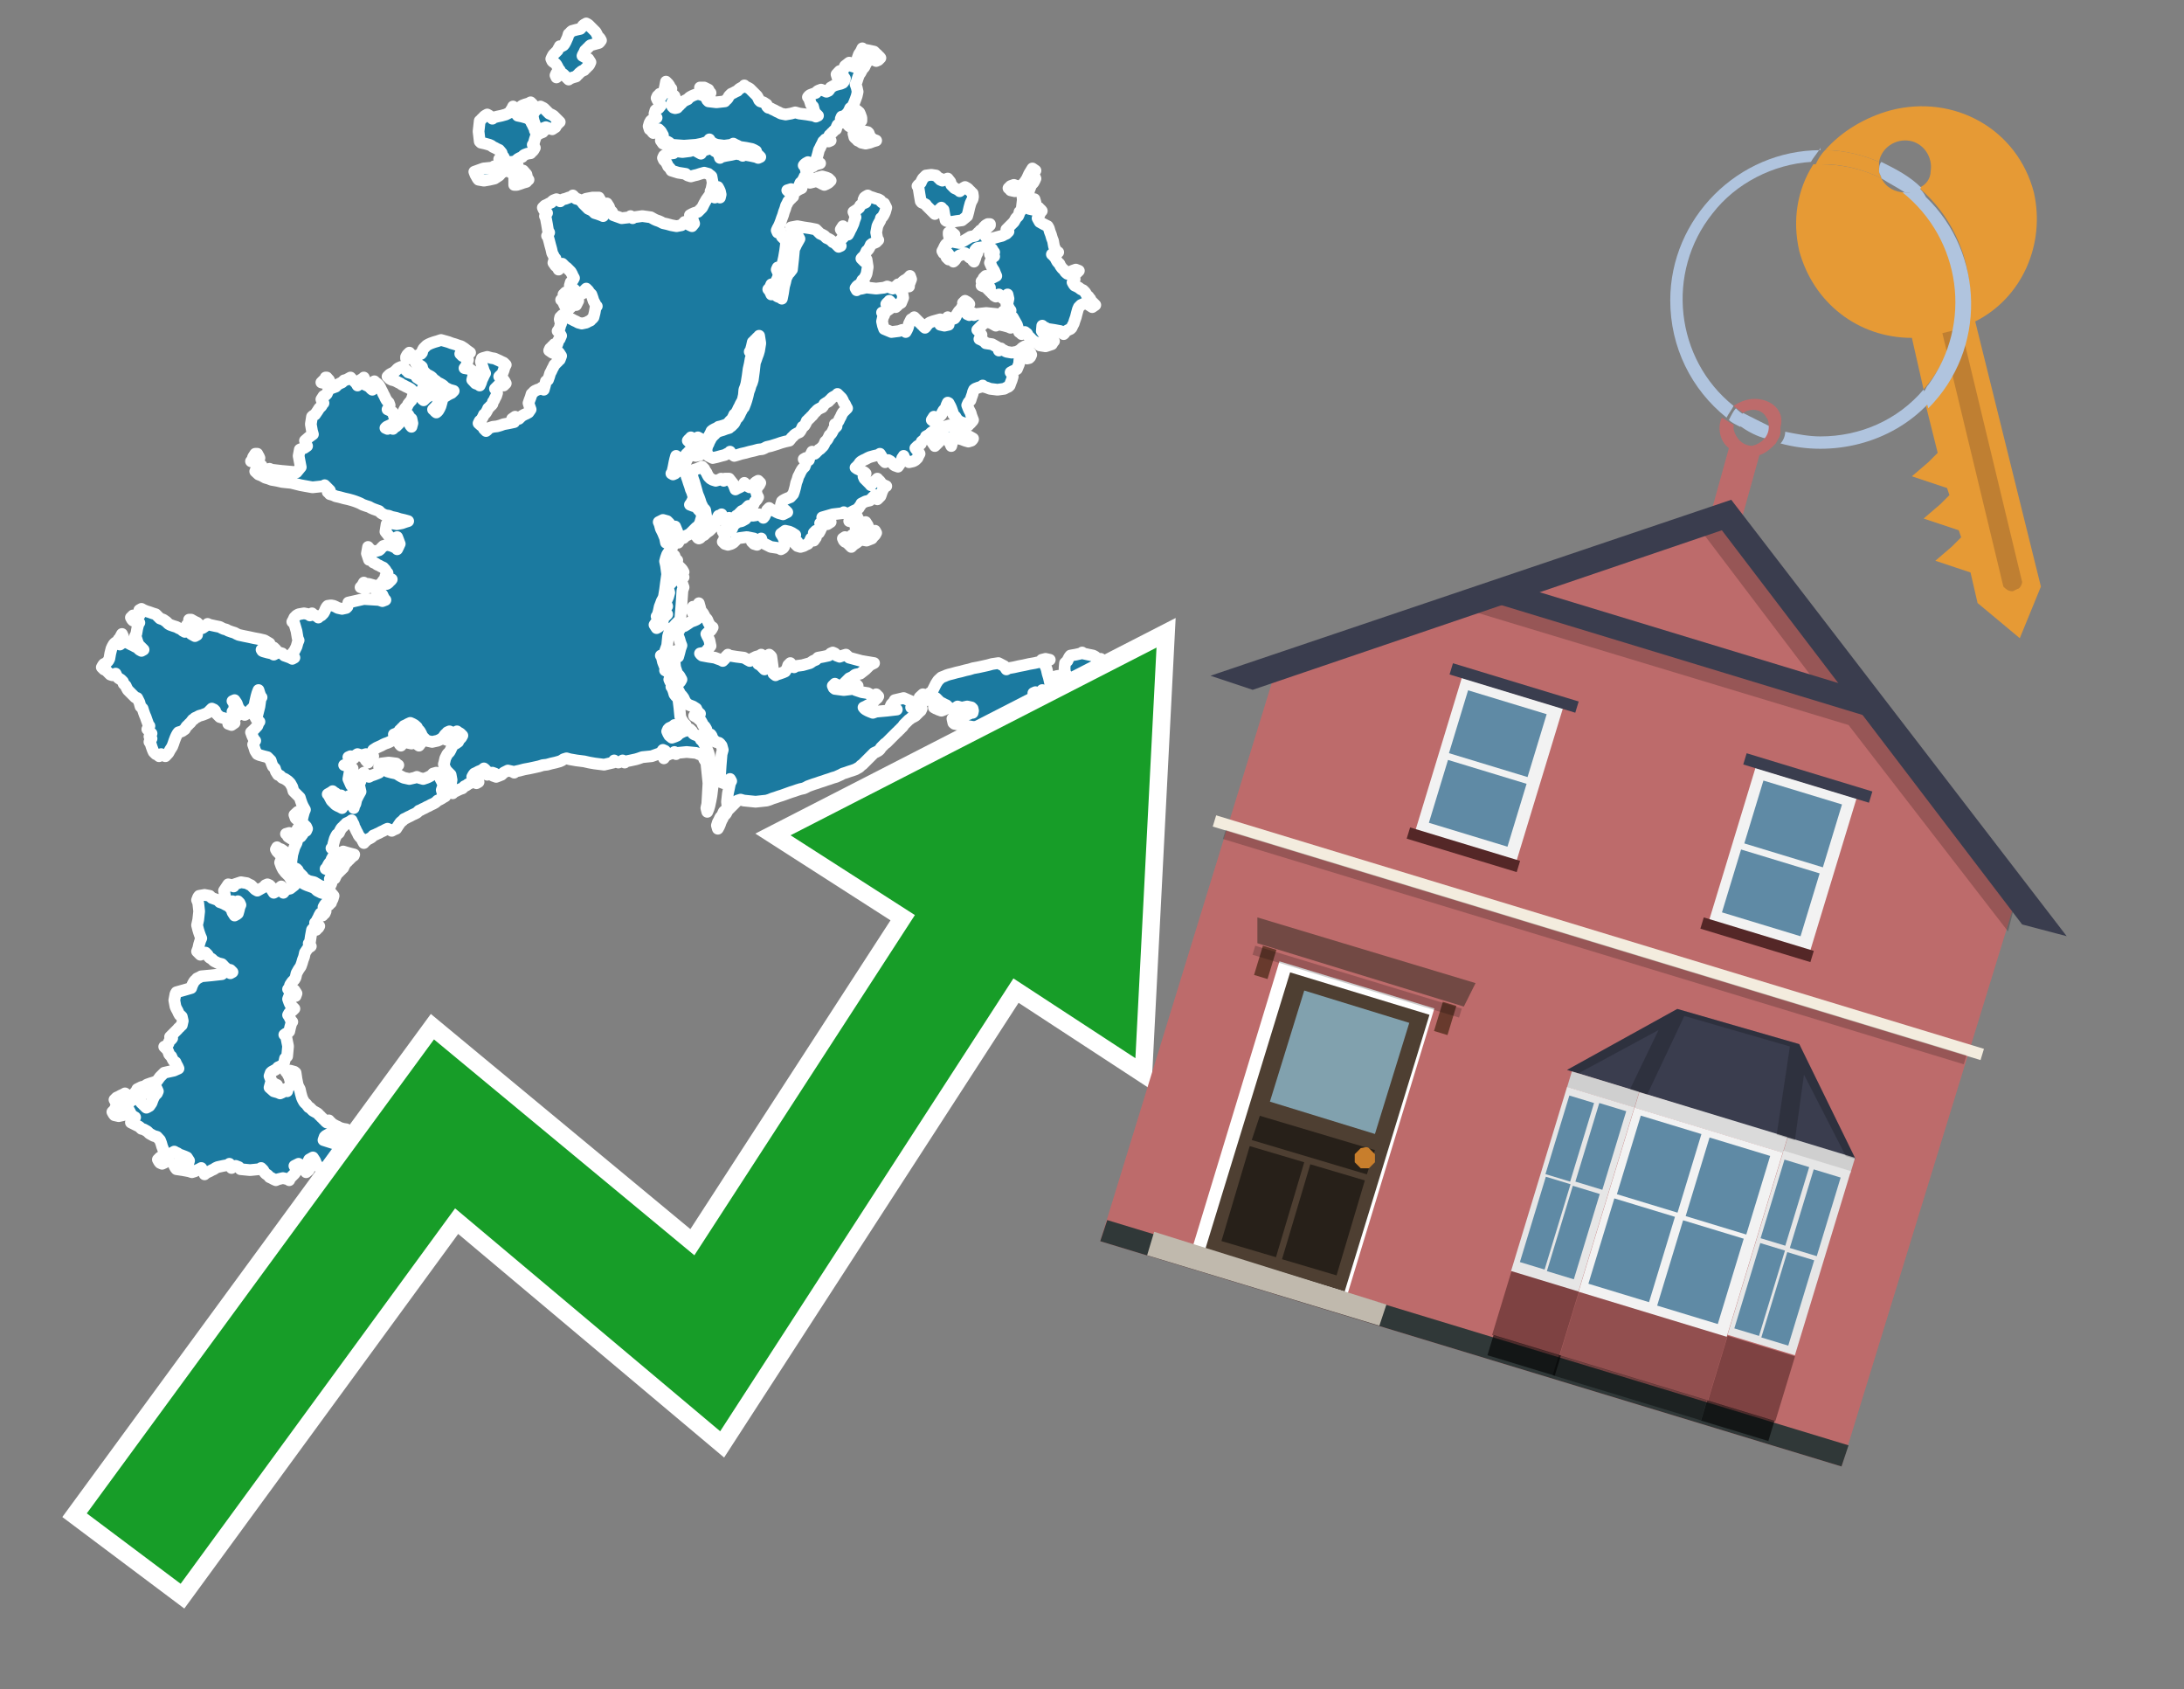 <?xml version="1.0" encoding="utf-8"?>
<!-- Generator: Adobe Illustrator 26.0.3, SVG Export Plug-In . SVG Version: 6.00 Build 0)  -->
<svg version="1.1" id="Text" xmlns="http://www.w3.org/2000/svg" xmlns:xlink="http://www.w3.org/1999/xlink" x="0px" y="0px"
	 width="93.1px" height="72px" viewBox="0 0 93.1 72" style="enable-background:new 0 0 93.1 72;" xml:space="preserve">
<rect x="0" y="0" width="93.1" height="72" fill="#808080" stroke="none"/>
<style type="text/css">
	.st0{fill:#1B7AA0;stroke:#FFFFFF;stroke-width:0.5;stroke-linejoin:round;}
	.st1{fill:none;stroke:#FFFFFF;stroke-width:1.5;stroke-miterlimit:10;}
	.st2{fill:#179D28;}
	.st3{fill:#E69A35;}
	.st4{fill:#B0C4DE;}
	.st5{fill:#BD6B6B;}
	.st6{fill:#BF7F32;}
	.st7{fill-rule:evenodd;clip-rule:evenodd;fill:#BD6B6B;}
	.st8{fill-rule:evenodd;clip-rule:evenodd;fill:#303838;}
	.st9{fill-rule:evenodd;clip-rule:evenodd;fill:#F3ECDE;}
	.st10{opacity:0.2;fill-rule:evenodd;clip-rule:evenodd;}
	.st11{fill-rule:evenodd;clip-rule:evenodd;fill:#3A3D4E;}
	.st12{fill:#724944;}
	.st13{fill-rule:evenodd;clip-rule:evenodd;fill:#FFFFFF;}
	.st14{fill:#4E3F32;}
	.st15{fill:#81A1AE;}
	.st16{fill:#272019;}
	.st17{fill:#C87E2C;}
	.st18{fill-rule:evenodd;clip-rule:evenodd;fill:#C0B9AD;}
	.st19{fill:#683A2D;}
	.st20{opacity:0.2;}
	.st21{opacity:0.6;fill-rule:evenodd;clip-rule:evenodd;fill:#542727;}
	.st22{opacity:0.4;fill-rule:evenodd;clip-rule:evenodd;fill:#542727;}
	.st23{opacity:0.6;fill-rule:evenodd;clip-rule:evenodd;}
	.st24{opacity:0.4;fill-rule:evenodd;clip-rule:evenodd;}
	.st25{fill-rule:evenodd;clip-rule:evenodd;fill:#CFCFCF;}
	.st26{fill-rule:evenodd;clip-rule:evenodd;fill:#DADADA;}
	.st27{fill-rule:evenodd;clip-rule:evenodd;fill:#E6E6E6;}
	.st28{fill-rule:evenodd;clip-rule:evenodd;fill:#F2F2F2;}
	.st29{fill-rule:evenodd;clip-rule:evenodd;fill:#5F8AA5;}
	.st30{opacity:0.2;clip-path:url(#SVGID_00000075153797737028568380000000229847302129778351_);}
	.st31{fill-rule:evenodd;clip-rule:evenodd;fill:#542727;}
</style>
<path class="st0" d="M15.42,49.51L15.19,49.47L15.28,49.42L15.37,49.38L15.42,49.33L15.46,49.29L15.51,49.24L15.55,49.29L15.6,49.33L15.64,49.42L15.64,49.51ZM12.55,42.38L12.51,42.29L12.46,42.25L12.55,42.2L12.64,42.34L12.6,42.45L12.55,42.45ZM11.67,46.17L11.76,46.22L11.81,46.24L11.85,46.33L11.76,46.42L11.67,46.37L11.63,46.33L11.58,46.26L11.58,46.17ZM11.54,46.17L11.49,46.35L11.67,46.51L11.85,46.56L11.94,46.6L12.03,46.56L12.08,46.51L12.12,46.46L12.15,46.42L12.19,46.46L12.24,46.51L12.28,46.37L12.37,46.24L12.46,46.22L12.42,46.17L12.37,46.04L12.33,45.9L12.28,45.81L12.24,45.72L12.19,45.68L12.37,45.63L12.55,45.68L12.6,45.72L12.64,45.99L12.69,46.24L12.73,46.33L12.78,46.42L12.82,46.6L12.87,46.78L12.91,46.87L12.96,46.96L13.0,47.01L13.05,47.05L13.09,47.1L13.12,47.14L13.16,47.19L13.21,47.21L13.25,47.25L13.3,47.3L13.34,47.34L13.43,47.39L13.52,47.44L13.57,47.48L13.61,47.53L13.66,47.57L13.7,47.62L13.75,47.66L13.79,47.71L13.84,47.75L13.88,47.8L13.93,47.84L13.97,47.8L14.02,47.75L14.06,47.8L14.11,47.84L14.13,47.89L14.22,47.93L14.31,47.98L14.4,48.02L14.49,48.07L14.63,48.11L14.76,48.13L14.85,48.18L14.94,48.22L15.01,48.27L15.1,48.31L15.19,48.36L15.28,48.41L15.37,48.45L15.46,48.5L15.51,48.54L15.55,48.5L15.69,48.45L15.82,48.5L15.87,48.54L15.91,48.59L15.96,48.63L16.01,48.68L16.07,48.72L16.16,48.77L16.25,48.81L16.34,48.86L16.48,48.9L16.61,48.99L16.48,49.08L16.34,49.04L16.07,48.99L15.82,48.95L15.69,48.9L15.55,48.86L15.37,48.81L15.19,48.77L15.15,48.72L15.1,48.68L14.88,48.63L14.67,48.54L14.63,48.45L14.58,48.41L14.49,48.36L14.4,48.31L14.36,48.27L14.31,48.22L14.27,48.18L14.22,48.22L14.15,48.27L14.06,48.31L13.97,48.36L13.88,48.41L13.84,48.45L13.79,48.59L14.2,48.72L14.58,48.81L14.63,48.9L14.67,48.95L14.63,48.99L14.58,49.08L14.63,49.15L14.67,49.19L14.81,49.24L14.94,49.29L15.01,49.33L15.1,49.56L15.19,49.78L15.28,49.83L15.37,49.87L15.46,49.78L15.51,49.69L15.55,49.74L15.64,49.78L15.73,49.83L15.78,49.87L15.82,49.92L15.87,49.96L15.91,50.03L15.96,50.12L16.01,50.21L15.96,50.3L15.91,50.39L15.96,50.48L16.01,50.53L15.96,50.57L15.91,50.66L15.87,50.75L15.82,50.8L15.69,50.84L15.55,50.8L15.6,50.75L15.64,50.71L15.55,50.66L15.46,50.62L15.37,50.57L15.28,50.62L15.1,50.66L14.94,50.71L14.9,50.75L14.85,50.8L14.9,50.84L14.94,50.89L14.85,50.93L14.76,50.95L14.63,51.0L14.49,50.91L14.45,50.84L14.4,50.75L14.36,50.66L14.31,50.53L14.27,50.39L14.22,50.3L14.18,50.21L14.13,50.17L14.0,50.12L13.88,50.17L13.84,50.21L13.79,50.26L13.75,50.3L13.7,50.21L13.75,50.12L13.79,50.07L13.88,50.05L13.97,50.01L14.02,49.96L14.06,49.92L13.97,49.87L13.88,49.83L13.7,49.78L13.52,49.69L13.48,49.6L13.43,49.47L13.34,49.33L13.25,49.38L13.18,49.42L13.09,49.6L13.12,49.78L13.16,49.87L13.05,49.96L12.91,49.78L12.73,49.6L12.55,49.69L12.6,49.78L12.64,49.87L12.6,49.96L12.55,50.03L12.46,50.12L12.37,50.21L12.33,50.3L12.28,50.26L12.06,50.21L11.85,50.26L11.76,50.3L11.67,50.26L11.58,50.21L11.49,50.17L11.45,50.12L11.4,50.07L11.36,50.05L11.31,50.01L11.27,49.96L11.22,49.87L11.13,49.78L11.06,49.83L10.66,49.87L10.25,49.83L10.21,49.78L10.18,49.74L10.05,49.69L9.91,49.74L9.87,49.78L9.82,49.69L9.78,49.6L9.73,49.65L9.51,49.69L9.28,49.74L9.19,49.78L9.12,49.83L9.03,49.87L8.94,49.92L8.85,49.96L8.76,50.01L8.72,50.05L8.67,49.92L8.58,49.78L8.49,49.83L8.4,49.87L8.31,49.92L8.18,49.96L8.06,49.92L7.79,49.87L7.52,49.83L7.48,49.78L7.43,49.69L7.57,49.6L7.7,49.65L7.84,49.69L7.97,49.65L8.02,49.6L8.06,49.47L7.97,49.33L7.88,49.29L7.75,49.24L7.61,49.19L7.57,49.15L7.52,49.13L7.43,49.08L7.34,49.13L7.3,49.15L7.25,49.19L7.21,49.24L7.18,49.38L7.09,49.51L7.0,49.56L6.91,49.6L6.82,49.56L6.78,49.51L6.73,49.42L6.82,49.33L6.91,49.38L6.96,49.42L7.0,49.19L6.96,48.99L6.91,48.86L6.87,48.72L6.82,48.59L6.69,48.45L6.55,48.41L6.46,48.36L6.37,48.31L6.33,48.27L6.28,48.22L6.21,48.18L6.12,48.13L6.03,48.11L5.94,48.02L5.76,47.93L5.58,47.84L5.63,47.75L5.67,47.71L5.72,47.66L5.76,47.62L5.67,47.57L5.58,47.48L5.54,47.39L5.49,47.3L5.4,47.21L5.31,47.34L5.27,47.48L5.24,47.53L5.06,47.57L4.88,47.53L4.84,47.48L4.79,47.39L4.88,47.3L4.97,47.12L4.93,46.96L4.88,46.87L4.97,46.78L5.06,46.74L5.15,46.69L5.24,46.65L5.33,46.6L5.4,46.65L5.45,46.69L5.49,46.74L5.45,46.78L5.4,46.83L5.36,46.87L5.31,46.96L5.4,47.05L5.49,47.01L5.54,46.96L5.58,46.92L5.67,46.87L5.76,46.83L5.85,46.78L5.94,46.87L5.99,46.96L6.03,47.01L6.08,47.05L6.12,47.1L6.17,47.14L6.21,47.19L6.24,47.21L6.28,47.19L6.37,47.14L6.46,47.01L6.51,46.87L6.55,46.78L6.6,46.69L6.64,46.65L6.69,46.6L6.73,46.51L6.69,46.42L6.64,46.33L6.6,46.24L6.55,46.33L6.51,46.42L6.46,46.46L6.37,46.51L6.28,46.56L6.17,46.6L6.03,46.56L5.99,46.51L5.94,46.56L5.85,46.6L5.76,46.56L5.81,46.51L5.85,46.42L6.03,46.33L6.21,46.28L6.24,46.24L6.28,46.22L6.42,46.17L6.55,46.13L6.69,46.08L6.82,45.9L7.0,45.72L7.18,45.68L7.41,45.63L7.61,45.54L7.57,45.45L7.52,45.36L7.48,45.27L7.43,45.25L7.39,45.2L7.34,45.11L7.3,45.02L7.25,44.98L7.21,44.93L7.18,44.84L7.14,44.75L7.09,44.7L7.05,44.66L7.0,44.61L7.09,44.57L7.18,44.48L7.21,44.39L7.25,44.34L7.3,44.3L7.34,44.25L7.3,44.23L7.25,44.19L7.3,44.14L7.34,44.1L7.39,44.05L7.43,44.01L7.48,43.96L7.52,43.92L7.57,43.87L7.61,43.82L7.66,43.78L7.7,43.73L7.75,43.69L7.79,43.51L7.75,43.33L7.7,43.28L7.66,43.26L7.61,43.17L7.57,43.08L7.52,42.99L7.48,42.9L7.43,42.63L7.48,42.36L7.52,42.29L7.84,42.2L8.15,42.11L8.18,42.02L8.22,41.93L8.27,41.84L8.31,41.79L8.36,41.75L8.4,41.7L8.49,41.66L8.58,41.61L9.01,41.57L9.46,41.52L9.51,41.48L9.55,41.43L9.64,41.39L9.73,41.43L9.82,41.48L9.91,41.43L9.87,41.39L9.82,41.34L9.73,41.32L9.64,41.28L9.6,41.23L9.55,41.19L9.51,41.14L9.46,41.09L9.3,41.05L9.12,40.96L9.03,40.87L8.94,40.82L8.9,40.78L8.85,40.69L8.76,40.6L8.67,40.64L8.54,40.69L8.4,40.55L8.45,40.42L8.49,40.24L8.54,40.08L8.58,39.99L8.54,39.9L8.49,39.76L8.45,39.63L8.4,39.43L8.45,39.2L8.49,38.84L8.45,38.48L8.4,38.36L8.45,38.23L8.49,38.18L8.72,38.14L8.94,38.18L8.99,38.23L9.03,38.27L9.17,38.32L9.28,38.36L9.33,38.41L9.37,38.45L9.46,38.48L9.55,38.52L9.64,38.57L9.73,38.61L9.78,38.66L9.82,38.7L9.87,38.75L9.91,38.88L10.0,39.02L10.09,38.97L10.14,38.93L10.18,38.79L10.21,38.66L10.25,38.57L10.21,38.48L10.18,38.45L10.14,38.41L10.09,38.45L10.05,38.48L10.0,38.45L9.91,38.41L9.82,38.45L9.73,38.48L9.64,38.36L9.6,38.23L9.55,37.96L9.73,37.69L9.91,37.73L9.96,37.78L10.0,37.69L10.27,37.6L10.52,37.64L10.61,37.69L10.7,37.73L10.75,37.78L10.79,37.82L10.84,37.87L10.88,37.91L10.97,37.96L11.06,37.91L11.13,37.87L11.22,37.82L11.27,37.78L11.31,37.73L11.4,37.69L11.49,37.73L11.54,37.78L11.58,37.91L11.67,38.05L11.76,38.0L11.81,37.96L11.85,37.91L11.9,37.87L11.94,37.82L11.99,37.78L12.03,37.91L12.08,38.05L12.12,38.0L12.15,37.96L12.19,37.91L12.37,37.87L12.55,37.73L12.51,37.6L12.46,37.55L12.42,37.51L12.37,37.42L12.33,37.35L12.28,37.3L12.24,37.26L12.19,37.21L12.15,37.17L12.12,37.12L12.08,37.08L12.03,36.99L11.99,36.9L11.94,36.76L11.99,36.63L12.03,36.54L11.99,36.47L11.94,36.42L11.9,36.38L11.85,36.33L11.81,36.29L11.76,36.2L11.81,36.11L11.85,36.15L11.99,36.2L12.12,36.29L12.15,36.38L12.19,36.47L12.24,36.54L12.28,36.58L12.24,36.63L12.19,36.81L12.24,36.99L12.28,37.03L12.33,37.08L12.37,37.17L12.42,37.26L12.46,37.3L12.51,37.35L12.55,37.39L12.6,37.44L12.64,37.46L12.73,37.51L12.82,37.55L12.87,37.6L12.91,37.64L13.0,37.69L13.09,37.73L13.23,37.78L13.34,37.82L13.43,37.87L13.52,37.96L13.7,38.05L13.88,38.09L13.93,38.14L13.97,38.09L14.11,38.05L14.22,38.18L14.18,38.32L14.13,38.41L14.11,38.48L14.06,38.52L14.02,38.57L13.97,38.52L13.93,38.48L13.88,38.52L13.84,38.57L13.79,38.66L13.84,38.75L13.88,38.84L13.84,38.93L13.79,38.97L13.75,39.02L13.7,38.97L13.66,38.93L13.61,39.02L13.57,39.11L13.52,39.2L13.48,39.29L13.43,39.33L13.52,39.38L13.61,39.47L13.57,39.54L13.52,39.58L13.48,39.63L13.43,39.58L13.39,39.54L13.34,39.58L13.3,39.63L13.25,39.9L13.21,40.17L13.16,40.21L13.21,40.26L13.25,40.33L13.12,40.42L13.0,40.6L12.96,40.78L12.91,40.91L12.87,41.05L12.82,41.19L12.73,41.32L12.64,41.48L12.6,41.66L12.55,41.75L12.46,41.84L12.37,41.97L12.33,42.11L12.28,42.16L12.33,42.2L12.37,42.34L12.33,42.45L12.28,42.58L12.33,42.72L12.37,42.81L12.46,42.9L12.55,42.99L12.46,43.08L12.37,43.13L12.33,43.17L12.28,43.26L12.33,43.33L12.37,43.42L12.42,43.51L12.46,43.55L12.42,43.6L12.37,43.78L12.33,43.96L12.28,44.01L12.19,44.05L12.12,44.1L12.19,44.14L12.28,44.59L12.24,45.02L12.19,45.07L12.15,45.11L12.12,45.25L12.08,45.36L12.03,45.4L11.94,45.45L11.85,45.49L11.81,45.54L11.76,45.58L11.67,45.63L11.58,45.68L11.54,45.72L11.49,45.86L11.54,45.99L11.58,46.08L11.58,46.17ZM12.73,34.96L12.64,34.91L12.6,34.87L12.55,34.73L12.69,34.6L12.82,34.78L12.82,34.96ZM12.42,35.75L12.28,35.66L12.24,35.57L12.19,35.54L12.33,35.5L12.46,35.54L12.51,35.57L12.55,35.66L12.55,35.75ZM11.58,27.56L11.67,27.6L11.72,27.65L11.76,27.69L11.63,27.74L11.49,27.65L11.49,27.56ZM15.82,24.98L15.73,25.03L15.55,25.07L15.37,25.03L15.42,24.98L15.46,24.92L15.51,24.83L15.55,24.87L15.73,24.89L15.91,24.94L15.91,24.98ZM17.72,31.62L17.67,31.66L17.54,31.69L17.4,31.66L17.31,31.62L17.22,31.66L17.18,31.69L17.13,31.73L17.09,31.78L17.04,31.73L17.02,31.69L16.98,31.57L17.02,31.44L17.04,31.39L17.09,31.35L17.13,31.3L17.36,31.26L17.58,31.3L17.63,31.35L17.67,31.44L17.72,31.53L17.77,31.57L17.77,31.62ZM17.81,31.62L17.86,31.57L17.9,31.53L17.95,31.66L17.86,31.78L17.77,31.71L17.77,31.62ZM9.82,30.81L9.91,30.76L9.96,30.72L10.0,30.81L9.87,30.9L9.73,30.85L9.73,30.81ZM10.97,19.39L11.02,19.43L11.06,19.52L11.02,19.61L10.97,19.66L10.84,19.7L10.7,19.66L10.75,19.61L10.79,19.48L10.88,19.34L10.97,19.34ZM13.93,16.09L13.97,16.14L14.02,16.19L14.06,16.28L13.88,16.34L13.7,16.3L13.75,16.25L13.79,16.21L13.84,16.19L13.88,16.14L13.88,16.09ZM8.15,26.41L8.22,26.45L8.31,26.5L8.4,26.54L8.45,26.59L8.49,26.63L8.4,26.68L8.31,26.63L8.27,26.59L8.22,26.63L8.11,26.68L7.97,26.63L8.02,26.59L8.06,26.5L8.06,26.41ZM17.31,15.21L17.36,15.12L17.4,15.08L17.45,15.03L17.49,15.08L17.54,15.12L17.58,15.17L17.54,15.21L17.49,15.26L17.4,15.28L17.31,15.28ZM18.94,31.44L18.98,31.39L19.07,31.35L19.16,31.44L19.03,31.53L18.92,31.48L18.92,31.44ZM28.75,23.68L28.78,23.77L28.82,23.86L28.87,23.88L28.78,23.92L28.71,23.81L28.71,23.68ZM11.45,27.56L11.4,27.6L11.27,27.65L11.15,27.69L11.18,27.74L11.22,27.76L11.4,27.81L11.58,27.85L11.67,27.9L11.76,27.85L11.9,27.81L12.03,27.85L12.08,27.9L12.12,27.94L12.26,27.99L12.37,28.03L12.46,28.08L12.55,28.03L12.51,27.99L12.46,27.85L12.55,27.74L12.64,27.56L12.69,27.38L12.73,27.29L12.69,27.2L12.64,26.9L12.55,26.59L12.46,26.5L12.51,26.41L12.55,26.32L12.64,26.23L12.73,26.18L12.96,26.14L13.16,26.18L13.21,26.23L13.25,26.18L13.3,26.14L13.34,26.18L13.43,26.23L13.52,26.27L13.57,26.32L13.61,26.27L13.7,26.23L13.79,26.14L13.84,26.05L13.88,25.95L13.93,25.86L13.97,25.82L14.11,25.8L14.22,25.82L14.31,25.86L14.4,25.91L14.58,25.95L14.76,25.91L14.81,25.86L14.85,25.68L15.51,25.53L16.16,25.57L16.3,25.62L16.43,25.57L16.39,25.53L16.34,25.44L16.3,25.35L16.25,25.3L16.21,25.26L16.16,25.21L16.07,25.17L16.01,25.12L15.96,25.07L15.91,25.03L16.07,24.98L16.25,24.87L16.34,24.74L16.43,24.83L16.48,24.89L16.52,24.87L16.57,24.83L16.61,24.78L16.66,24.74L16.7,24.69L16.57,24.65L16.43,24.56L16.48,24.47L16.52,24.42L16.48,24.38L16.43,24.29L16.34,24.19L16.25,24.15L16.16,24.1L16.07,24.06L16.01,24.01L15.91,23.97L15.87,23.92L15.82,23.88L15.73,23.86L15.64,23.59L15.69,23.31L15.73,23.36L15.78,23.41L15.82,23.45L15.98,23.5L16.16,23.45L16.21,23.41L16.25,23.36L16.3,23.31L16.34,23.27L16.52,23.22L16.7,23.27L16.79,23.31L16.89,23.36L16.93,23.41L16.98,23.31L17.02,23.22L17.04,23.18L17.02,23.13L16.98,23.02L16.93,22.89L16.89,22.93L16.66,22.95L16.43,22.66L16.48,22.34L16.52,22.3L16.61,22.25L16.7,22.3L16.91,22.34L17.13,22.3L17.27,22.25L17.4,22.21L17.22,22.16L17.04,22.12L16.89,22.07L16.7,22.03L16.57,21.98L16.43,21.96L16.34,21.92L16.25,21.87L16.21,21.83L16.16,21.78L16.05,21.74L15.91,21.69L15.82,21.65L15.73,21.6L15.6,21.56L15.46,21.51L15.37,21.46L15.28,21.42L15.15,21.37L15.03,21.33L14.85,21.28L14.67,21.24L14.49,21.19L14.31,21.15L14.2,21.1L14.06,21.06L14.02,21.01L13.97,20.97L14.02,20.95L14.06,20.9L14.02,20.86L13.97,20.81L13.93,20.77L13.88,20.72L13.84,20.68L13.79,20.72L13.32,20.77L12.82,20.68L12.42,20.58L12.03,20.54L11.81,20.49L11.58,20.45L11.45,20.4L11.31,20.36L11.22,20.31L11.15,20.27L11.02,20.22L10.88,20.09L10.93,19.98L10.97,19.89L11.06,19.8L11.15,19.84L11.11,19.89L11.06,19.93L11.11,19.98L11.15,20.02L11.27,20.07L11.4,20.02L11.49,19.98L11.58,20.02L12.01,20.07L12.46,20.11L12.64,20.13L12.82,19.91L12.78,19.7L12.73,19.43L12.78,19.16L12.82,19.14L12.96,19.1L13.09,19.01L13.05,18.92L13.0,18.78L13.16,18.64L13.34,18.51L13.3,18.37L13.25,18.08L13.3,17.76L13.34,17.72L13.43,17.67L13.52,17.54L13.61,17.4L13.7,17.31L13.75,17.22L13.79,17.18L13.75,17.16L13.7,17.02L13.79,16.88L13.88,16.84L13.93,16.79L13.97,16.7L14.02,16.61L14.06,16.57L14.2,16.52L14.31,16.48L14.36,16.43L14.4,16.39L14.49,16.34L14.58,16.3L14.63,16.25L14.67,16.21L14.76,16.19L14.85,16.14L14.94,16.09L15.03,16.19L15.1,16.25L15.19,16.34L15.24,16.43L15.28,16.32L15.37,16.19L15.46,16.14L15.51,16.09L15.55,16.19L15.6,16.25L15.64,16.3L15.6,16.34L15.55,16.39L15.64,16.43L15.73,16.48L15.78,16.52L15.82,16.57L15.87,16.61L15.91,16.43L15.96,16.25L16.01,16.3L16.07,16.34L16.16,16.43L16.21,16.52L16.25,16.61L16.3,16.7L16.34,16.79L16.39,16.88L16.43,16.97L16.48,17.06L16.52,17.11L16.57,17.16L16.61,17.27L16.57,17.4L16.52,17.45L16.61,17.49L16.7,17.54L16.75,17.58L16.79,17.72L16.84,17.85L16.89,17.94L16.79,18.04L16.7,18.08L16.61,18.13L16.52,18.17L16.48,18.19L16.43,18.24L16.52,18.28L16.61,18.24L16.66,18.19L16.7,18.24L16.75,18.28L16.79,18.24L16.84,18.19L16.89,18.17L16.93,18.13L16.98,18.08L17.02,18.04L17.04,17.99L17.09,17.94L17.13,17.9L17.22,17.85L17.31,17.9L17.36,17.94L17.4,17.99L17.45,18.04L17.49,18.13L17.54,18.19L17.58,18.04L17.54,17.85L17.49,17.81L17.45,17.76L17.4,17.67L17.31,17.58L17.22,17.49L17.27,17.4L17.31,17.36L17.36,17.31L17.4,17.22L17.45,17.16L17.49,17.11L17.54,17.06L17.58,16.93L17.63,16.79L17.67,16.75L17.63,16.7L17.58,16.66L17.54,16.61L17.49,16.57L17.4,16.52L17.31,16.48L17.22,16.43L17.13,16.39L17.07,16.34L16.98,16.3L16.89,16.25L16.79,16.21L16.7,16.19L16.61,16.14L16.57,16.09L16.52,16.05L16.57,16.0L16.61,15.96L16.7,15.91L16.79,15.87L16.84,15.82L16.89,15.78L16.93,15.73L16.98,15.69L17.09,15.64L17.22,15.69L17.27,15.73L17.31,15.78L17.36,15.82L17.4,15.87L17.54,15.91L17.67,15.96L17.72,16.0L17.77,16.09L17.92,16.19L18.1,16.21L18.28,16.25L18.46,16.34L18.33,16.43L18.19,16.48L18.1,16.52L18.01,16.57L17.99,16.61L17.95,16.66L17.9,16.7L17.86,16.75L17.9,16.79L17.95,16.88L17.99,16.97L18.01,17.02L18.06,17.06L18.1,17.02L18.15,16.97L18.19,16.93L18.28,16.88L18.37,16.84L18.42,16.79L18.46,16.75L18.51,16.7L18.55,16.66L18.65,16.61L18.74,16.66L18.78,16.7L18.83,16.79L18.78,16.88L18.74,17.02L18.69,17.16L18.65,17.22L18.6,17.31L18.55,17.36L18.51,17.4L18.46,17.45L18.51,17.49L18.55,17.54L18.6,17.58L18.65,17.54L18.69,17.49L18.74,17.4L18.78,17.31L18.83,17.13L18.87,16.97L18.92,16.93L19.01,16.88L19.07,16.84L19.16,16.79L19.25,16.75L19.3,16.7L19.34,16.66L19.16,16.61L18.98,16.52L18.89,16.43L18.83,16.39L18.74,16.34L18.65,16.3L18.6,16.25L18.55,16.21L18.51,16.19L18.46,16.14L18.42,16.09L18.37,16.05L18.28,16.0L18.19,15.96L18.15,15.91L18.1,15.87L18.06,15.82L18.01,15.73L17.99,15.64L17.95,15.6L17.86,15.55L17.77,15.51L17.72,15.46L17.67,15.33L17.72,15.21L17.77,15.17L17.86,15.12L17.95,15.08L17.99,15.03L18.01,14.94L18.06,14.85L18.1,14.81L18.15,14.76L18.19,14.72L18.28,14.67L18.37,14.63L18.51,14.58L18.65,14.54L18.8,14.49L18.98,14.54L19.12,14.58L19.25,14.63L19.39,14.67L19.53,14.72L19.66,14.76L19.8,14.85L19.91,14.94L20.04,15.03L19.91,15.12L19.8,15.08L19.71,15.03L19.62,15.08L19.66,15.12L19.71,15.17L19.84,15.21L19.95,15.33L19.91,15.46L19.89,15.55L19.84,15.64L19.8,15.69L20.02,15.73L20.22,15.87L20.18,16.0L20.13,16.19L20.27,16.34L20.4,16.39L20.45,16.43L20.5,16.32L20.54,16.19L20.59,16.09L20.63,16.0L20.68,15.91L20.63,15.82L20.59,15.69L20.54,15.55L20.5,15.42L20.54,15.28L20.59,15.26L20.77,15.21L20.95,15.26L21.08,15.28L21.19,15.33L21.28,15.37L21.38,15.42L21.47,15.46L21.56,15.55L21.51,15.64L21.47,15.78L21.42,15.91L21.38,15.96L21.33,16.0L21.28,16.05L21.38,16.09L21.47,16.19L21.51,16.25L21.56,16.34L21.47,16.43L21.38,16.39L21.33,16.34L21.28,16.39L21.24,16.43L21.19,16.48L21.15,16.52L21.1,16.57L21.15,16.61L21.19,16.75L21.15,16.88L21.1,16.97L21.06,17.06L21.01,17.13L20.99,17.22L20.95,17.27L20.9,17.31L20.86,17.36L20.81,17.4L20.77,17.49L20.72,17.58L20.68,17.63L20.63,17.67L20.59,17.76L20.54,17.85L20.5,17.9L20.45,17.94L20.4,18.04L20.5,18.13L20.59,18.19L20.63,18.28L20.68,18.33L20.72,18.37L20.77,18.33L20.81,18.28L20.86,18.24L21.01,18.19L21.19,18.17L21.33,18.13L21.47,18.08L21.69,18.04L21.92,17.99L21.87,17.94L21.83,17.85L21.96,17.76L22.07,17.81L22.12,17.85L22.16,17.81L22.21,17.76L22.26,17.72L22.35,17.67L22.44,17.63L22.53,17.58L22.62,17.45L22.57,17.31L22.53,17.18L22.57,17.06L22.62,16.93L22.66,16.79L22.71,16.75L22.75,16.7L22.8,16.66L22.91,16.61L23.04,16.57L23.09,16.52L23.14,16.57L23.18,16.61L23.23,16.43L23.27,16.25L23.32,16.21L23.36,16.19L23.41,16.05L23.45,15.91L23.5,15.82L23.54,15.73L23.59,15.64L23.63,15.55L23.68,15.51L23.72,15.46L23.77,15.42L23.81,15.37L23.86,15.33L23.88,15.28L23.92,15.17L23.83,15.03L23.77,15.08L23.72,15.12L23.68,15.08L23.54,15.03L23.41,14.94L23.45,14.85L23.5,14.81L23.54,14.76L23.59,14.72L23.63,14.67L23.68,14.72L23.72,14.76L23.77,14.63L23.81,14.49L23.86,14.45L23.88,14.4L23.92,14.31L23.88,14.24L23.86,14.2L23.81,14.15L23.77,14.11L23.81,14.06L23.86,13.97L23.88,13.88L23.92,13.79L23.88,13.7L23.86,13.61L23.88,13.52L23.92,13.48L23.97,13.43L24.02,13.48L24.06,13.52L24.11,13.48L24.15,13.43L24.2,13.48L24.24,13.52L24.29,13.57L24.38,13.61L24.47,13.66L24.56,13.7L24.65,13.75L24.8,13.79L24.99,13.75L25.08,13.7L25.17,13.66L25.21,13.61L25.26,13.57L25.3,13.52L25.35,13.32L25.39,13.09L25.44,13.05L25.39,13.0L25.35,12.91L25.3,12.82L25.26,12.69L25.21,12.55L25.17,12.51L25.12,12.46L25.08,12.39L24.99,12.3L24.9,12.39L24.85,12.46L24.83,12.51L24.74,12.55L24.65,12.51L24.6,12.46L24.56,12.42L24.51,12.37L24.47,12.33L24.38,12.3L24.29,12.17L24.33,12.03L24.38,11.99L24.42,11.94L24.47,11.85L24.42,11.76L24.38,11.67L24.33,11.58L24.29,11.54L24.24,11.49L24.2,11.45L24.15,11.4L24.11,11.38L24.06,11.33L24.02,11.29L23.97,11.24L23.92,11.29L23.88,11.33L23.86,11.4L23.81,11.49L23.77,11.4L23.68,11.33L23.59,11.2L23.63,11.06L23.68,11.02L23.63,10.97L23.59,10.88L23.54,10.79L23.5,10.61L23.45,10.43L23.41,10.27L23.36,10.09L23.32,10.05L23.36,10.0L23.41,9.91L23.36,9.82L23.32,9.57L23.27,9.3L23.23,9.21L23.27,9.12L23.32,9.08L23.27,9.03L23.23,8.99L23.18,8.94L23.14,8.85L23.23,8.76L23.32,8.72L23.41,8.67L23.5,8.63L23.54,8.58L23.59,8.54L23.72,8.49L23.86,8.54L23.88,8.58L23.92,8.54L24.02,8.49L24.11,8.47L24.24,8.42L24.38,8.38L24.42,8.33L24.47,8.38L24.51,8.42L24.56,8.47L24.65,8.49L24.74,8.54L24.78,8.58L24.83,8.63L24.85,8.67L24.9,8.72L24.94,8.76L24.99,8.81L25.03,8.85L25.08,8.9L25.17,8.94L25.26,8.99L25.3,9.03L25.35,9.08L25.48,9.12L25.62,9.17L25.71,9.21L25.8,8.94L25.87,8.67L25.96,8.81L26.0,8.94L26.05,8.99L26.09,9.03L26.14,9.17L26.5,9.3L26.84,9.26L26.88,9.21L26.93,9.26L26.97,9.3L27.02,9.26L27.38,9.21L27.74,9.26L27.81,9.3L27.9,9.35L27.99,9.39L28.08,9.42L28.17,9.46L28.26,9.51L28.44,9.55L28.62,9.6L28.84,9.64L29.05,9.6L29.09,9.55L29.14,9.51L29.18,9.46L29.23,9.51L29.32,9.55L29.41,9.6L29.5,9.64L29.59,9.53L29.54,9.39L29.5,9.3L29.45,9.21L29.41,9.17L29.5,9.12L29.59,9.08L29.75,9.03L29.93,8.85L30.02,8.67L30.11,8.51L30.24,8.33L30.38,8.38L30.47,8.42L30.56,8.38L30.6,8.33L30.65,8.38L30.69,8.42L30.72,8.29L30.69,8.15L30.65,8.06L30.6,7.97L30.56,8.02L30.51,8.06L30.47,8.11L30.51,8.15L30.56,8.2L30.42,8.24L30.29,8.15L30.33,8.06L30.38,7.79L30.33,7.52L30.29,7.48L30.24,7.45L30.2,7.41L30.02,7.36L29.84,7.41L29.72,7.45L29.59,7.48L29.45,7.52L29.32,7.48L29.27,7.45L29.23,7.41L28.91,7.36L28.62,7.27L28.57,7.18L28.53,7.14L28.48,7.09L28.44,7.0L28.39,6.91L28.35,6.87L28.3,6.82L28.26,6.73L28.3,6.64L28.35,6.6L28.53,6.55L28.71,6.53L28.66,6.48L28.62,6.44L28.69,6.39L28.78,6.44L29.09,6.48L29.41,6.44L29.54,6.39L29.68,6.44L29.75,6.48L29.84,6.53L29.88,6.55L29.93,6.46L30.06,6.39L30.2,6.35L30.38,6.3L30.56,6.35L30.51,6.39L30.47,6.44L30.56,6.48L30.65,6.6L30.69,6.73L30.72,6.69L30.94,6.64L31.17,6.6L31.39,6.55L31.62,6.6L31.66,6.64L31.71,6.6L31.73,6.55L31.78,6.6L32.0,6.64L32.23,6.69L32.32,6.73L32.41,6.69L32.36,6.64L32.32,6.6L32.23,6.55L32.14,6.53L32.18,6.48L32.23,6.44L32.14,6.39L32.05,6.35L31.8,6.3L31.53,6.26L31.44,6.21L31.35,6.17L31.26,6.12L31.17,6.17L30.87,6.21L30.56,6.17L30.42,6.12L30.29,6.03L30.24,5.94L30.2,6.03L29.93,6.12L29.68,6.17L29.16,6.21L28.62,6.17L28.57,6.12L28.53,6.08L28.44,6.03L28.35,6.08L28.26,6.12L28.17,5.99L28.21,5.85L28.26,5.76L28.21,5.67L28.17,5.6L28.08,5.51L27.99,5.54L27.94,5.58L27.9,5.63L27.85,5.67L27.81,5.63L27.78,5.58L27.74,5.54L27.69,5.51L27.65,5.38L27.69,5.24L27.74,5.15L27.85,5.06L27.99,5.02L27.94,4.97L27.9,4.84L27.94,4.7L27.99,4.66L28.08,4.61L28.17,4.5L28.12,4.36L28.08,4.32L28.03,4.27L27.99,4.18L28.03,4.09L28.08,4.05L28.12,4.0L28.17,4.05L28.21,4.09L28.26,4.0L28.3,3.91L28.35,3.69L28.39,3.48L28.44,3.53L28.48,3.57L28.53,3.64L28.57,3.73L28.62,3.78L28.57,3.82L28.53,3.91L28.62,4.0L28.71,4.05L28.75,4.09L28.78,4.18L28.75,4.27L28.71,4.32L28.66,4.36L28.62,4.45L28.66,4.54L28.71,4.59L28.78,4.61L28.87,4.59L28.91,4.54L28.96,4.5L29.0,4.45L29.05,4.41L29.09,4.36L29.14,4.32L29.23,4.27L29.32,4.23L29.36,4.18L29.41,4.14L29.5,4.09L29.59,4.05L29.75,4.0L29.93,4.05L30.02,4.09L30.11,4.18L30.15,4.27L30.2,4.32L30.54,4.36L30.9,4.32L30.94,4.27L30.99,4.23L31.03,4.18L31.08,4.09L31.17,4.0L31.26,3.96L31.35,3.91L31.44,3.87L31.48,3.82L31.53,3.78L31.62,3.73L31.71,3.69L31.73,3.64L31.78,3.69L31.87,3.73L31.96,3.78L32.0,3.82L32.05,3.87L32.09,3.91L32.14,3.96L32.18,4.0L32.23,4.05L32.27,4.09L32.32,4.18L32.36,4.27L32.41,4.32L32.54,4.36L32.68,4.45L32.7,4.54L32.75,4.59L32.84,4.61L32.93,4.66L33.02,4.7L33.11,4.75L33.2,4.79L33.29,4.84L33.49,4.88L33.72,4.84L33.9,4.79L34.08,4.84L34.39,4.88L34.69,4.93L34.78,4.97L34.87,4.93L34.82,4.88L34.78,4.84L34.73,4.79L34.69,4.66L34.66,4.54L34.62,4.5L34.57,4.45L34.53,4.32L34.48,4.18L34.44,4.14L34.48,4.09L34.53,4.05L34.66,4.0L34.78,3.96L34.82,3.91L34.87,3.87L35.0,3.82L35.14,3.87L35.23,3.91L35.32,3.87L35.36,3.82L35.41,3.73L35.57,3.64L35.75,3.59L35.84,3.57L35.93,3.53L35.97,3.48L36.02,3.35L35.93,3.21L35.84,3.26L35.88,3.3L35.93,3.35L35.88,3.39L35.84,3.44L35.79,3.48L35.75,3.39L35.7,3.3L35.66,3.17L35.79,3.03L35.93,2.99L35.97,2.94L36.02,2.81L36.2,2.67L36.38,2.71L36.33,2.76L36.29,2.81L36.42,2.85L36.56,2.81L36.61,2.76L36.63,2.67L36.61,2.6L36.56,2.47L36.61,2.33L36.63,2.29L36.67,2.24L36.72,2.15L36.76,2.06L36.81,2.11L37.03,2.15L37.26,2.2L37.3,2.24L37.35,2.29L37.4,2.33L37.44,2.38L37.49,2.42L37.53,2.47L37.49,2.51L37.44,2.56L37.35,2.6L37.26,2.56L37.17,2.51L37.08,2.56L36.99,2.6L36.9,2.74L36.85,2.85L36.81,2.9L36.76,2.94L36.72,3.03L36.67,3.12L36.63,3.17L36.61,3.21L36.56,3.35L36.52,3.48L36.47,3.59L36.52,3.73L36.56,3.91L36.52,4.09L36.47,4.23L36.42,4.36L36.38,4.45L36.33,4.54L36.29,4.59L36.24,4.61L36.2,4.7L36.15,4.79L36.11,4.84L36.06,4.88L36.02,4.97L35.97,5.06L35.93,5.02L35.88,4.97L35.84,5.06L35.88,5.15L35.93,5.2L35.84,5.24L35.75,5.29L35.7,5.33L35.66,5.42L35.64,5.51L35.59,5.54L35.54,5.58L35.5,5.63L35.45,5.67L35.41,5.72L35.36,5.76L35.32,5.85L35.36,5.94L35.41,5.99L35.32,6.03L35.23,5.99L35.18,5.94L35.14,5.99L35.09,6.03L35.05,6.12L35.0,6.21L34.96,6.3L34.91,6.39L34.87,6.55L34.82,6.73L34.78,6.82L34.87,6.91L34.96,6.96L34.82,7.0L34.69,7.05L34.66,7.09L34.62,7.05L34.57,7.0L34.53,6.96L34.44,6.91L34.35,6.96L34.3,7.0L34.26,7.05L34.35,7.09L34.44,7.14L34.39,7.18L34.35,7.23L34.39,7.27L34.44,7.36L34.39,7.45L34.35,7.48L34.3,7.52L34.26,7.61L34.21,7.7L34.17,7.75L34.12,7.79L34.08,7.88L34.12,7.97L34.17,8.02L34.08,8.06L33.99,8.11L33.94,8.15L33.9,8.11L33.72,8.06L33.56,8.11L33.6,8.15L33.65,8.2L33.69,8.24L33.72,8.29L33.76,8.33L33.81,8.38L33.76,8.42L33.72,8.47L33.69,8.49L33.65,8.54L33.6,8.58L33.56,8.67L33.51,8.76L33.47,8.9L33.42,9.03L33.38,9.17L33.33,9.3L33.29,9.42L33.24,9.55L33.2,9.64L33.15,9.73L33.11,9.82L33.15,9.91L33.2,9.87L33.24,9.82L33.29,9.96L33.33,10.09L33.38,10.14L33.42,10.18L33.47,10.14L33.51,10.09L33.56,10.23L33.51,10.36L33.47,10.68L33.42,10.97L33.38,11.15L33.33,11.33L33.29,11.4L33.24,11.49L33.2,11.45L33.15,11.4L33.11,11.49L33.15,11.58L33.2,11.72L33.15,11.85L33.11,11.94L33.06,12.03L33.02,12.12L32.97,12.21L32.93,12.17L32.88,12.12L32.84,12.21L32.79,12.3L32.75,12.33L32.79,12.37L32.84,12.46L32.88,12.55L32.93,12.51L32.97,12.46L33.02,12.55L33.15,12.64L33.29,12.69L33.33,12.73L33.38,12.48L33.42,12.21L33.47,12.03L33.51,11.85L33.56,11.76L33.6,11.67L33.65,11.63L33.69,11.58L33.72,11.54L33.76,11.49L33.81,11.04L33.85,10.61L33.9,10.52L33.94,10.43L33.99,10.34L34.03,10.27L34.08,10.18L34.03,10.09L33.99,10.0L33.94,9.91L33.9,9.87L33.85,9.82L33.81,9.78L33.76,9.73L33.72,9.69L33.99,9.64L34.26,9.69L34.53,9.73L34.78,9.78L34.82,9.82L34.87,9.87L34.91,9.91L34.96,9.96L35.05,10.0L35.14,10.05L35.18,10.09L35.23,10.14L35.32,10.18L35.41,10.23L35.45,10.27L35.5,10.32L35.59,10.36L35.66,10.43L35.75,10.52L35.84,10.48L35.79,10.43L35.75,10.34L35.79,10.27L35.84,10.23L35.88,10.18L35.93,10.14L35.97,10.09L36.02,10.0L35.93,9.91L35.84,9.78L35.93,9.64L36.02,9.73L36.06,9.82L36.11,9.91L36.15,10.0L36.2,9.91L36.24,9.82L36.29,9.73L36.33,9.64L36.38,9.53L36.42,9.39L36.47,9.26L36.42,9.12L36.38,9.03L36.52,8.94L36.63,8.85L36.67,8.76L36.72,8.72L36.81,8.67L36.9,8.63L36.85,8.58L36.81,8.51L36.85,8.42L36.9,8.38L36.99,8.33L37.08,8.38L37.21,8.42L37.35,8.47L37.44,8.49L37.53,8.54L37.55,8.58L37.6,8.63L37.69,8.67L37.78,8.85L37.73,9.03L37.69,9.12L37.64,9.21L37.6,9.26L37.55,9.3L37.53,9.39L37.49,9.46L37.44,9.55L37.4,9.64L37.35,9.91L37.4,10.18L37.44,10.23L37.4,10.27L37.35,10.32L37.26,10.36L37.17,10.39L37.12,10.43L37.08,10.52L37.03,10.61L36.99,10.66L36.94,10.7L36.9,10.79L36.85,10.88L36.81,10.93L36.76,10.97L36.72,11.02L36.76,11.06L36.81,11.11L36.85,11.15L36.9,11.11L36.94,11.06L36.99,11.38L36.94,11.67L36.9,11.76L36.85,11.85L36.81,11.9L36.76,11.94L36.72,12.03L36.65,12.12L36.56,12.17L36.52,12.21L36.47,12.28L36.52,12.37L36.56,12.33L36.74,12.3L36.9,12.26L36.94,12.21L36.99,12.26L37.35,12.3L37.69,12.26L37.82,12.21L37.96,12.26L38.05,12.3L38.14,12.26L38.18,12.21L38.23,12.17L38.28,12.12L38.32,12.24L38.37,12.37L38.41,12.42L38.46,12.46L38.5,12.69L38.41,12.91L38.32,12.96L38.28,13.0L38.23,13.05L38.18,13.09L38.14,13.05L38.09,13.0L38.05,12.96L38.0,12.91L37.96,12.87L37.91,12.82L37.87,12.87L37.82,12.91L37.78,12.96L37.87,13.0L37.96,13.14L37.78,13.27L37.6,13.32L37.64,13.34L37.69,13.43L37.64,13.52L37.6,13.7L37.64,13.88L37.69,14.02L38.0,14.15L38.32,14.11L38.46,14.06L38.57,14.11L38.61,14.15L38.66,14.06L38.7,13.97L38.75,13.79L38.84,13.61L38.93,13.57L38.97,13.52L39.02,13.57L39.06,13.61L39.11,13.66L39.15,13.7L39.2,13.75L39.25,13.79L39.29,13.84L39.34,13.88L39.38,13.93L39.43,13.97L39.47,13.93L39.49,13.88L39.54,13.84L39.58,13.79L39.63,13.75L39.76,13.7L39.9,13.66L40.08,13.61L40.26,13.66L40.22,13.7L40.17,13.75L40.13,13.79L40.08,13.84L40.26,13.88L40.44,13.84L40.4,13.79L40.35,13.66L40.4,13.52L40.44,13.57L40.58,13.61L40.69,13.57L40.73,13.52L40.78,13.41L40.87,13.27L40.96,13.18L41.01,13.09L41.05,13.14L41.1,13.18L41.14,13.25L41.19,13.34L41.23,13.39L41.32,13.43L41.41,13.39L41.46,13.34L41.48,13.39L41.52,13.43L41.57,13.39L42.04,13.34L42.54,13.39L42.63,13.43L42.72,13.36L42.77,13.27L42.81,13.41L42.72,13.52L42.63,13.57L42.72,13.61L42.81,13.66L42.95,13.7L43.08,13.75L43.13,13.79L43.17,13.75L43.22,13.7L43.26,13.79L43.22,13.88L43.17,13.93L43.08,13.97L42.99,13.93L42.81,13.88L42.63,13.84L42.58,13.79L42.54,13.84L42.45,13.88L42.38,13.84L42.29,13.79L42.2,13.75L42.11,13.7L42.02,13.75L41.93,13.79L41.84,13.88L41.75,13.97L41.66,14.06L41.75,14.15L41.84,14.27L41.79,14.4L41.75,14.45L41.84,14.49L41.93,14.54L41.98,14.58L42.02,14.63L42.29,14.67L42.54,14.81L42.58,14.94L42.63,14.9L42.67,14.85L42.72,14.9L42.81,14.94L42.9,14.99L43.13,15.03L43.35,14.99L43.44,14.94L43.51,14.9L43.55,14.85L43.6,14.81L43.69,14.76L43.78,14.85L43.83,14.94L43.87,14.99L43.92,15.03L43.96,15.12L43.92,15.21L43.87,15.26L43.78,15.28L43.69,15.26L43.6,15.21L43.51,15.26L43.46,15.28L43.44,15.51L43.35,15.73L43.26,15.78L43.17,15.82L43.08,15.87L43.13,15.91L43.17,16.05L43.13,16.19L43.08,16.32L43.04,16.43L42.99,16.48L42.9,16.52L42.81,16.57L42.52,16.61L42.2,16.57L42.07,16.52L41.93,16.48L41.89,16.43L41.84,16.48L41.7,16.52L41.57,16.57L41.52,16.61L41.48,16.7L41.46,16.79L41.41,16.93L41.37,17.06L41.32,17.11L41.28,17.16L41.23,17.27L41.28,17.4L41.32,17.49L41.37,17.58L41.41,17.72L41.46,17.85L41.48,17.9L41.46,17.94L41.41,17.99L41.37,18.04L41.32,18.08L41.28,18.13L41.23,18.08L41.1,18.04L40.96,17.99L40.87,17.94L40.78,17.85L40.73,17.76L40.69,17.72L40.64,17.67L40.6,17.54L40.55,17.4L40.51,17.31L40.46,17.22L40.44,17.18L40.4,17.16L40.35,17.27L40.31,17.4L40.26,17.45L40.22,17.49L40.17,17.58L40.13,17.67L40.08,17.72L40.03,17.76L39.99,17.81L39.94,17.85L39.9,17.81L39.81,17.76L39.72,17.9L39.9,18.04L40.08,18.17L40.17,18.28L40.26,18.19L40.46,18.13L40.69,18.24L40.73,18.37L40.78,18.42L40.87,18.46L40.96,18.37L41.01,18.28L41.05,18.42L41.19,18.55L41.32,18.6L41.39,18.64L41.48,18.69L41.46,18.73L41.41,18.78L41.28,18.82L41.14,18.78L41.01,18.73L40.87,18.69L40.73,18.64L40.6,18.82L40.55,19.01L40.51,18.92L40.46,18.82L40.44,18.73L40.35,18.64L40.26,18.69L40.13,18.73L39.99,18.87L39.85,19.01L39.72,18.82L39.9,18.64L40.08,18.6L40.13,18.55L40.17,18.51L40.08,18.46L39.99,18.37L39.94,18.28L39.9,18.33L39.81,18.37L39.72,18.42L39.67,18.46L39.63,18.51L39.56,18.55L39.47,18.6L39.49,18.64L39.54,18.69L39.4,18.73L39.29,18.82L39.25,18.92L39.2,18.96L39.11,19.01L39.02,19.1L39.06,19.16L39.11,19.21L39.15,19.25L39.2,19.34L39.15,19.43L39.11,19.52L39.02,19.61L38.93,19.66L38.75,19.7L38.57,19.57L38.52,19.43L38.5,19.48L38.46,19.52L38.41,19.7L38.28,19.89L38.14,19.84L38.09,19.8L38.05,19.75L38.0,19.7L37.96,19.66L37.87,19.61L37.78,19.66L37.73,19.7L37.69,19.66L37.64,19.61L37.6,19.48L37.51,19.34L37.44,19.39L37.26,19.43L37.08,19.48L36.99,19.52L36.9,19.57L36.81,19.61L36.72,19.66L36.67,19.7L36.63,19.75L36.61,19.8L36.56,19.84L36.52,19.89L36.47,19.93L36.54,19.98L36.63,20.02L36.72,20.07L36.81,20.11L36.85,20.13L36.9,20.18L36.85,20.22L36.81,20.31L36.85,20.4L36.9,20.45L36.94,20.49L36.99,20.54L37.03,20.58L37.08,20.63L37.12,20.68L37.17,20.63L37.21,20.58L37.26,20.54L37.3,20.49L37.35,20.45L37.4,20.4L37.44,20.45L37.49,20.49L37.53,20.54L37.55,20.58L37.6,20.63L37.69,20.68L37.78,20.72L37.69,20.77L37.6,20.95L37.55,21.1L37.53,21.15L37.49,21.19L37.44,21.24L37.4,21.28L37.35,21.19L37.3,21.1L37.26,21.15L37.21,21.19L37.17,21.24L37.12,21.28L37.08,21.33L36.9,21.37L36.72,21.46L36.67,21.56L36.63,21.6L36.61,21.65L36.56,21.69L36.47,21.74L36.38,21.78L36.29,21.83L36.2,21.87L36.11,21.92L36.02,21.87L35.97,21.83L35.93,21.87L35.5,21.92L35.05,22.05L35.23,22.16L35.41,22.25L35.27,22.34L35.14,22.3L35.05,22.25L34.96,22.3L35.0,22.34L35.05,22.44L35.0,22.53L34.96,22.62L34.91,22.71L34.87,22.66L34.78,22.62L34.69,22.71L34.73,22.8L34.78,22.91L34.69,23.04L34.62,23.0L34.57,22.95L34.53,23.04L34.48,23.13L34.44,23.18L34.35,23.22L34.26,23.27L34.12,23.31L33.99,23.27L33.94,23.22L33.9,23.18L33.94,23.13L33.99,23.09L33.83,23.04L33.65,22.95L33.76,22.89L33.9,22.8L33.76,22.71L33.65,22.66L33.47,22.62L33.29,22.75L33.38,22.89L33.47,23.11L33.42,23.31L33.38,23.36L33.29,23.41L33.2,23.36L32.86,23.31L32.5,23.13L32.45,22.95L32.41,23.09L32.27,23.22L32.14,23.18L32.09,23.13L32.05,23.09L32.09,23.04L32.14,22.95L31.84,22.89L31.53,22.93L31.44,22.95L31.35,23.04L31.26,23.13L31.17,23.18L31.03,23.22L30.9,23.18L30.85,23.13L30.81,23.09L30.85,23.04L30.9,22.86L30.85,22.71L30.81,22.66L30.85,22.62L30.9,22.57L30.99,22.53L31.08,22.57L31.12,22.62L31.17,22.57L31.21,22.53L31.26,22.39L31.44,22.25L31.62,22.21L31.71,22.16L31.78,22.12L31.82,22.07L31.87,22.01L31.91,21.92L31.96,21.96L32.09,21.98L32.23,21.96L32.36,21.92L32.5,22.01L32.54,22.07L32.59,22.01L32.63,21.92L32.68,21.83L32.7,21.74L32.75,21.69L32.79,21.65L32.84,21.69L32.93,21.74L33.02,21.78L33.11,21.83L33.2,21.87L33.38,21.92L33.56,21.83L33.47,21.74L33.38,21.69L33.33,21.65L33.29,21.51L33.33,21.37L33.38,21.33L33.47,21.28L33.56,21.24L33.69,21.19L33.81,21.06L33.85,20.95L33.9,20.77L33.94,20.58L33.99,20.45L34.03,20.31L34.08,20.22L34.12,20.13L34.17,20.04L34.21,19.98L34.26,19.93L34.3,19.89L34.35,19.75L34.3,19.61L34.26,19.57L34.35,19.52L34.44,19.57L34.48,19.61L34.53,19.43L34.62,19.25L34.69,19.3L34.73,19.34L34.78,19.3L34.82,19.25L34.87,19.21L34.91,19.16L34.96,19.14L35.0,19.1L35.05,19.05L35.09,19.01L35.14,18.92L35.18,18.82L35.23,18.78L35.27,18.73L35.32,18.64L35.36,18.55L35.41,18.51L35.45,18.46L35.5,18.37L35.54,18.28L35.59,18.24L35.64,18.19L35.66,18.17L35.64,18.13L35.59,18.08L35.68,18.04L35.75,17.94L35.79,17.85L35.84,17.76L35.88,17.67L35.93,17.58L36.02,17.49L36.11,17.4L36.06,17.31L36.02,17.22L35.97,17.16L35.93,17.06L35.88,16.97L35.84,16.93L35.79,16.88L35.75,16.84L35.7,16.79L35.66,16.84L35.59,16.88L35.5,16.93L35.45,16.97L35.41,17.02L35.36,17.06L35.32,17.11L35.23,17.16L35.14,17.22L35.09,17.31L35.05,17.36L34.96,17.4L34.87,17.45L34.82,17.49L34.78,17.54L34.73,17.58L34.69,17.63L34.66,17.67L34.62,17.72L34.57,17.76L34.53,17.81L34.48,17.85L34.44,17.9L34.39,17.94L34.35,18.04L34.3,18.13L34.26,18.17L34.21,18.19L34.17,18.28L34.12,18.37L34.08,18.42L33.99,18.46L33.9,18.51L33.85,18.55L33.81,18.6L33.76,18.64L33.72,18.69L33.69,18.73L33.65,18.78L33.47,18.82L33.29,18.87L33.15,18.92L33.02,18.96L32.86,19.01L32.68,19.05L32.59,19.1L32.5,19.14L32.32,19.16L32.14,19.21L31.96,19.25L31.78,19.3L31.6,19.34L31.44,19.39L31.3,19.43L31.17,19.34L31.12,19.25L31.08,19.3L30.99,19.34L30.9,19.39L30.74,19.43L30.56,19.48L30.38,19.52L30.2,19.43L30.15,19.34L30.11,19.19L30.15,19.01L30.2,18.92L30.24,18.82L30.29,18.73L30.33,18.64L30.38,18.6L30.42,18.55L30.47,18.51L30.51,18.46L30.56,18.42L30.67,18.37L30.81,18.33L30.94,18.28L31.08,18.24L31.12,18.19L31.17,18.17L31.21,18.13L31.26,18.08L31.3,18.04L31.35,17.94L31.39,17.85L31.44,17.81L31.48,17.76L31.53,17.67L31.57,17.58L31.62,17.49L31.66,17.4L31.71,17.36L31.73,17.31L31.78,17.18L31.82,17.06L31.87,16.88L31.91,16.7L31.96,16.57L32.0,16.43L32.05,16.32L32.09,16.19L32.14,15.82L32.18,15.46L32.23,15.33L32.27,15.21L32.32,15.08L32.36,14.94L32.41,14.63L32.36,14.31L32.32,14.36L32.27,14.4L32.23,14.45L32.18,14.49L32.14,14.54L32.09,14.58L32.05,14.76L32.0,14.94L31.96,14.99L32.0,15.03L32.05,15.17L32.0,15.28L31.96,15.51L31.91,15.73L31.87,16.03L31.82,16.34L31.78,16.48L31.73,16.61L31.71,16.84L31.66,17.06L31.62,17.13L31.57,17.22L31.53,17.31L31.48,17.4L31.44,17.49L31.39,17.58L31.35,17.63L31.3,17.67L31.26,17.76L31.21,17.85L31.17,17.9L31.12,17.94L31.08,17.99L31.03,18.04L30.99,18.08L30.85,18.13L30.72,18.17L30.63,18.19L30.56,18.24L30.47,18.28L30.38,18.33L30.33,18.37L30.29,18.46L30.24,18.55L30.2,18.64L30.15,18.73L30.11,18.78L30.06,18.82L30.02,18.78L29.93,18.73L29.84,18.69L29.75,18.64L29.68,18.73L29.63,18.82L29.59,18.78L29.54,18.73L29.5,18.69L29.45,18.64L29.41,18.69L29.36,18.73L29.32,18.78L29.36,18.82L29.41,18.87L29.45,18.92L29.5,18.96L29.59,19.01L29.68,19.05L29.72,19.1L29.75,19.14L29.79,19.16L29.84,19.21L29.88,19.25L29.93,19.3L29.88,19.34L29.84,19.39L29.66,19.43L29.5,19.39L29.45,19.34L29.41,19.3L29.36,19.25L29.32,19.3L29.27,19.34L29.23,19.39L29.27,19.43L29.32,19.52L29.27,19.61L29.23,19.7L29.18,19.8L29.14,19.75L29.0,19.7L28.87,19.57L28.82,19.43L28.78,19.57L28.75,19.7L28.71,19.91L28.66,20.13L28.62,20.18L28.69,20.22L28.78,20.18L28.82,20.13L28.87,20.11L28.91,20.07L28.96,20.02L29.09,19.98L29.23,20.13L29.27,20.31L29.32,20.45L29.36,20.58L29.41,20.72L29.45,20.86L29.5,20.97L29.54,21.1L29.59,21.19L29.54,21.28L29.5,21.37L29.45,21.46L29.41,21.51L29.54,21.56L29.68,21.6L29.72,21.65L29.75,21.69L29.79,21.74L29.84,21.78L29.88,21.83L29.93,22.01L29.88,22.16L29.84,22.3L29.75,22.44L29.68,22.48L29.63,22.53L29.59,22.57L29.54,22.62L29.5,22.66L29.45,22.71L29.41,22.75L29.32,22.8L29.23,22.84L29.18,22.89L29.14,22.93L29.05,22.95L28.96,23.04L28.91,23.13L28.87,23.09L28.82,23.04L28.78,22.95L28.82,22.89L28.87,22.66L28.78,22.44L28.71,22.48L28.57,22.53L28.44,22.44L28.48,22.34L28.53,22.3L28.48,22.25L28.44,22.21L28.26,22.16L28.08,22.25L28.12,22.34L28.17,22.53L28.26,22.71L28.35,22.93L28.39,23.13L28.44,23.02L28.53,22.89L28.62,22.93L28.66,22.95L28.71,23.13L28.66,23.31L28.62,23.41L28.53,23.5L28.44,23.63L28.39,23.77L28.35,23.92L28.39,24.1L28.44,24.47L28.39,24.83L28.35,25.14L28.3,25.44L28.26,25.53L28.21,25.62L28.17,25.73L28.12,25.86L28.08,26.05L28.03,26.23L27.99,26.27L28.03,26.32L28.08,26.41L27.99,26.5L27.9,26.63L27.99,26.77L28.08,26.72L28.12,26.68L28.17,26.59L28.21,26.5L28.26,26.45L28.21,26.41L28.17,26.36L28.26,26.32L28.35,26.27L28.39,26.23L28.44,26.18L28.35,26.14L28.26,26.05L28.35,25.95L28.44,25.84L28.39,25.71L28.35,25.66L28.39,25.62L28.44,25.53L28.48,25.44L28.53,25.26L28.48,25.07L28.44,24.98L28.57,24.89L28.71,24.74L28.62,24.56L28.53,24.38L28.57,24.19L28.62,24.29L28.66,24.38L28.71,24.33L28.75,24.29L28.78,24.24L28.75,24.19L28.71,24.1L28.78,24.01L28.87,24.06L28.91,24.1L28.96,24.15L29.0,24.19L29.05,24.24L29.09,24.29L29.14,24.38L29.09,24.47L29.05,24.51L29.09,24.56L29.14,24.6L29.09,24.65L29.05,24.78L29.09,24.89L29.14,25.03L29.09,25.17L29.05,25.77L29.0,26.41L28.96,26.45L28.91,26.5L28.87,26.54L28.82,26.59L28.78,26.63L28.75,26.68L28.71,26.72L28.62,26.77L28.53,26.95L28.48,27.11L28.44,27.51L28.3,27.9L28.17,27.94L28.21,27.99L28.26,28.21L28.35,28.44L28.44,28.48L28.39,28.53L28.35,28.57L28.44,28.62L28.53,28.71L28.57,28.78L28.62,28.82L28.57,28.87L28.53,28.96L28.57,29.05L28.62,29.09L28.78,29.14L28.96,29.09L29.0,29.05L29.05,28.96L29.0,28.87L28.96,28.8L28.87,28.71L28.78,28.44L28.75,28.17L28.71,27.99L28.75,27.81L28.78,27.76L28.82,27.74L28.87,27.85L28.91,27.99L28.96,27.81L29.0,27.65L29.05,27.51L29.0,27.38L28.96,27.24L28.91,27.11L28.87,27.02L28.91,26.93L28.96,26.86L29.0,26.77L29.05,26.72L29.18,26.68L29.32,26.59L29.45,26.5L29.59,26.45L29.68,26.41L29.75,26.36L29.79,26.32L29.84,26.23L29.75,26.14L29.68,26.18L29.59,26.23L29.5,26.05L29.54,25.86L29.59,25.95L29.63,26.05L29.68,25.95L29.72,25.86L29.75,25.77L29.79,25.71L29.84,25.89L29.88,26.05L29.93,26.09L29.97,26.14L30.02,26.23L30.06,26.32L30.11,26.36L30.15,26.41L30.2,26.54L30.29,26.68L30.38,26.74L30.33,26.83L30.29,26.88L30.2,26.93L30.11,27.02L30.15,27.11L30.2,27.2L30.24,27.29L30.29,27.53L30.06,27.81L29.84,27.85L29.88,27.9L29.93,27.94L30.2,27.99L30.47,28.03L30.6,28.08L30.72,28.12L30.81,28.17L30.9,28.08L30.94,27.99L30.99,27.94L31.03,27.9L31.08,27.94L31.39,27.99L31.71,28.03L31.8,28.08L31.87,28.12L31.96,28.17L32.05,28.08L32.23,27.99L32.41,27.94L32.45,27.9L32.5,27.94L32.54,27.99L32.59,28.08L32.5,28.17L32.41,28.21L32.36,28.26L32.32,28.3L32.41,28.35L32.5,28.44L32.59,28.53L32.68,28.48L32.7,28.44L32.75,28.26L32.7,28.08L32.68,28.03L32.7,27.99L32.75,27.94L32.79,27.9L32.84,27.94L32.88,27.99L32.93,28.35L32.97,28.71L33.02,28.75L33.06,28.78L33.11,28.75L33.24,28.71L33.38,28.66L33.47,28.62L33.56,28.48L33.6,28.35L33.65,28.3L33.69,28.26L33.72,28.3L33.76,28.35L33.81,28.39L33.85,28.44L33.9,28.39L34.21,28.35L34.53,28.26L34.66,28.17L34.78,28.12L34.82,28.08L34.87,28.03L35.09,27.99L35.32,27.94L35.36,27.9L35.41,27.85L35.5,27.81L35.59,27.85L35.64,27.9L35.66,27.94L35.79,27.99L35.93,27.94L36.06,27.9L36.2,28.03L36.72,28.17L37.26,28.26L37.08,28.35L36.9,28.53L36.67,28.71L36.47,28.75L36.42,28.78L36.38,28.82L36.29,28.87L36.2,28.91L36.15,28.96L36.11,29.0L36.06,29.05L36.02,29.09L35.97,29.14L35.93,29.18L35.79,29.23L35.66,29.18L35.59,29.14L35.5,29.23L35.54,29.32L35.59,29.36L35.97,29.41L36.38,29.36L36.29,29.32L36.2,29.27L36.29,29.23L36.38,29.18L36.47,29.14L36.56,29.23L36.52,29.32L36.47,29.41L36.74,29.5L36.99,29.54L37.08,29.59L37.17,29.68L37.21,29.75L37.26,29.68L37.35,29.59L37.44,29.68L37.4,29.75L37.35,29.79L37.3,29.84L37.26,29.88L37.21,29.93L37.17,29.97L37.08,30.02L36.99,30.06L36.9,30.11L36.81,30.15L36.85,30.2L36.9,30.24L36.99,30.29L37.08,30.33L37.21,30.38L37.35,30.33L37.8,30.29L38.23,30.24L38.09,30.2L37.96,30.11L38.0,30.02L38.05,29.97L38.09,29.93L38.14,29.84L38.52,29.75L38.93,29.93L38.88,30.11L38.84,30.15L39.02,30.2L39.2,30.15L39.25,30.11L39.29,30.2L39.25,30.29L39.2,30.33L39.15,30.38L39.11,30.42L39.06,30.47L39.02,30.51L38.93,30.56L38.84,30.6L38.79,30.65L38.75,30.67L38.7,30.72L38.66,30.76L38.61,30.81L38.57,30.85L38.52,30.9L38.5,30.94L38.46,30.99L38.41,31.03L38.37,31.08L38.32,31.12L38.28,31.17L38.23,31.21L38.18,31.26L38.14,31.3L38.09,31.35L38.05,31.39L38.0,31.44L37.96,31.48L37.91,31.53L37.87,31.57L37.82,31.62L37.78,31.66L37.73,31.69L37.69,31.73L37.64,31.78L37.6,31.82L37.55,31.87L37.53,31.91L37.49,31.96L37.44,32.0L37.35,32.05L37.26,32.09L37.21,32.14L37.17,32.18L37.12,32.23L37.08,32.27L37.03,32.32L36.99,32.36L36.94,32.41L36.9,32.45L36.85,32.5L36.81,32.54L36.76,32.59L36.72,32.61L36.67,32.66L36.63,32.7L36.54,32.75L36.47,32.79L36.33,32.84L36.2,32.88L36.06,32.93L35.93,32.97L35.84,33.02L35.75,33.06L35.64,33.11L35.5,33.15L35.36,33.2L35.23,33.24L35.09,33.29L34.96,33.33L34.82,33.38L34.69,33.42L34.55,33.47L34.44,33.51L34.35,33.56L34.26,33.6L34.12,33.63L33.99,33.67L33.85,33.72L33.72,33.76L33.58,33.81L33.47,33.85L33.33,33.9L33.2,33.94L33.06,33.99L32.93,34.03L32.81,34.08L32.68,34.12L32.21,34.17L31.71,34.12L31.57,34.08L31.44,34.12L31.39,34.17L31.35,34.21L31.3,34.26L31.26,34.3L31.21,34.35L31.17,34.39L31.12,34.44L31.08,34.48L31.03,34.53L30.99,34.17L31.03,33.81L31.08,33.58L31.12,33.38L31.17,33.29L31.12,33.2L31.08,33.24L31.03,33.29L30.99,33.33L30.85,33.38L30.72,33.33L30.69,33.29L30.65,33.2L30.69,33.11L30.72,32.63L30.76,32.14L30.81,31.96L30.76,31.78L30.72,31.73L30.69,31.69L30.65,31.66L30.51,31.62L30.38,31.48L30.33,31.35L30.29,31.3L30.15,31.26L30.02,31.21L30.06,31.17L30.11,31.08L30.06,30.99L30.02,30.94L29.97,30.9L29.93,30.81L29.88,30.72L29.84,30.67L29.79,30.65L29.75,30.6L29.68,30.56L29.59,30.51L29.72,30.47L29.84,30.42L29.79,30.38L29.75,30.33L29.72,30.29L29.68,30.2L29.54,30.11L29.41,30.06L29.32,30.02L29.23,29.93L29.18,29.84L29.14,29.75L29.09,29.68L29.05,29.63L29.0,29.59L28.96,29.5L28.91,29.41L28.87,29.32L28.75,29.23L28.62,29.27L28.66,29.32L28.71,29.45L28.75,29.59L28.78,29.63L28.82,29.68L28.87,29.72L28.91,29.75L28.96,30.15L29.0,30.56L29.05,30.67L29.14,30.81L29.23,30.9L29.09,30.99L28.96,31.03L28.91,31.08L28.87,31.03L28.82,30.99L28.78,30.94L28.75,30.9L28.71,30.94L28.62,30.99L28.53,31.03L28.48,31.08L28.44,31.17L28.48,31.26L28.53,31.35L28.64,31.44L28.78,31.39L28.87,31.35L28.96,31.26L29.14,31.17L29.32,31.12L29.41,31.08L29.5,31.17L29.54,31.26L29.59,31.3L29.72,31.35L29.84,31.44L29.88,31.53L29.93,31.57L29.97,31.62L30.02,31.71L30.06,31.78L30.11,31.87L30.15,31.96L30.2,32.09L30.24,32.23L30.29,32.68L30.33,33.11L30.38,33.49L30.33,33.9L30.29,34.12L30.24,34.35L30.2,34.48L30.15,34.6L30.11,34.44L30.15,34.26L30.2,33.38L30.11,32.5L30.02,32.36L29.97,32.23L29.93,32.18L29.79,32.14L29.68,32.09L29.27,32.05L28.87,32.09L28.82,32.14L28.78,32.09L28.75,32.05L28.71,32.09L28.53,32.14L28.35,32.23L28.3,32.32L28.26,32.18L28.3,32.05L28.35,32.0L28.26,31.96L28.17,32.09L27.78,32.23L27.38,32.27L27.24,32.32L27.11,32.36L26.88,32.41L26.68,32.45L26.63,32.5L26.59,32.45L26.54,32.41L26.5,32.45L26.36,32.5L26.23,32.45L26.18,32.41L26.14,32.5L25.75,32.59L25.35,32.54L25.12,32.5L24.9,32.45L24.58,32.41L24.29,32.36L24.15,32.32L24.02,32.36L23.95,32.41L23.86,32.45L23.68,32.5L23.5,32.54L23.32,32.59L23.14,32.61L22.98,32.66L22.8,32.7L22.57,32.75L22.35,32.79L22.16,32.84L21.98,32.88L21.92,32.93L21.83,32.88L21.65,32.84L21.47,32.93L21.38,33.02L21.28,33.06L21.15,33.11L21.01,33.06L21.06,33.02L21.1,32.97L20.99,32.93L20.86,32.97L20.77,33.02L20.68,32.97L20.72,32.93L20.77,32.88L20.72,32.84L20.68,32.79L20.63,32.75L20.59,32.79L20.5,32.84L20.4,32.88L20.31,32.93L20.22,32.97L20.18,33.02L20.13,33.11L20.22,33.2L20.31,33.24L20.36,33.29L20.4,33.33L20.31,33.38L20.22,33.33L20.18,33.29L20.13,33.33L20.04,33.38L19.95,33.42L19.89,33.47L19.8,33.51L19.75,33.56L19.71,33.6L19.62,33.63L19.53,33.67L19.43,33.72L19.34,33.76L19.3,33.81L19.25,33.67L19.21,33.56L19.16,33.51L19.21,33.47L19.25,33.24L19.21,33.02L19.16,32.97L19.12,32.93L19.07,32.88L19.03,32.84L18.98,32.75L18.94,32.66L18.92,32.57L18.94,32.5L18.98,32.32L19.07,32.14L19.16,32.05L19.21,31.96L19.25,31.87L19.3,31.78L19.34,31.73L19.43,31.69L19.53,31.62L19.57,31.53L19.62,31.48L19.66,31.44L19.71,31.35L19.62,31.26L19.53,31.21L19.48,31.17L19.43,31.3L19.34,31.44L19.25,31.39L19.21,31.35L19.16,31.3L19.21,31.26L19.25,31.21L19.16,31.17L19.07,31.21L19.03,31.26L18.98,31.3L18.94,31.35L18.92,31.39L18.87,31.44L18.83,31.48L18.74,31.53L18.65,31.57L18.42,31.62L18.19,31.57L18.15,31.53L18.1,31.48L18.06,31.44L18.01,31.39L17.99,31.35L17.95,31.26L17.9,31.17L17.86,31.12L17.81,31.08L17.77,30.99L17.67,30.9L17.58,30.85L17.49,30.81L17.4,30.85L17.31,30.9L17.22,30.94L17.18,30.99L17.13,31.03L17.09,31.08L17.04,31.12L17.02,31.17L16.98,31.21L16.89,31.26L16.79,31.3L16.84,31.35L16.89,31.44L16.79,31.53L16.7,31.57L16.61,31.62L16.52,31.66L16.43,31.69L16.34,31.73L16.25,31.78L16.16,31.82L16.05,31.87L15.91,31.96L15.87,32.05L15.82,32.09L15.87,32.14L15.91,32.23L15.82,32.32L15.73,32.41L15.69,32.5L15.64,32.45L15.6,32.41L15.55,32.32L15.64,32.23L15.73,32.18L15.6,32.14L15.46,32.18L15.42,32.23L15.37,32.18L15.24,32.14L15.1,32.23L15.08,32.32L15.03,32.27L14.94,32.23L14.85,32.27L14.9,32.32L14.94,32.45L14.81,32.59L14.67,32.61L14.85,32.66L15.03,32.75L14.99,32.84L14.94,32.88L14.9,32.93L14.85,33.2L14.97,33.47L15.1,33.54L15.15,33.63L15.19,33.72L15.1,33.81L15.03,33.85L14.94,33.9L14.85,33.94L14.72,33.99L14.58,33.94L14.54,33.9L14.49,33.94L14.45,33.99L14.4,33.9L14.31,33.81L14.22,33.76L14.18,33.72L14.13,33.76L14.04,33.81L13.97,33.85L14.02,33.9L14.06,33.99L14.11,34.08L14.13,34.12L14.18,34.17L14.22,34.21L14.27,34.26L14.31,34.3L14.4,34.35L14.49,34.39L14.58,34.44L14.67,34.3L14.72,34.17L14.76,34.12L14.81,34.08L14.85,34.12L14.9,34.17L14.94,34.21L14.99,34.26L15.03,34.35L15.08,34.44L15.1,34.35L15.15,34.26L15.19,34.08L15.28,33.9L15.37,33.74L15.33,33.56L15.28,33.47L15.33,33.38L15.37,33.29L15.33,33.2L15.28,33.15L15.33,33.11L15.37,33.06L15.42,33.02L15.46,32.97L15.51,32.93L15.55,32.97L15.6,33.02L15.64,33.06L15.73,33.11L15.82,33.06L15.94,33.02L16.07,32.97L16.16,32.93L16.25,32.84L16.21,32.75L16.16,32.68L16.21,32.59L16.25,32.54L16.57,32.5L16.89,32.54L16.93,32.59L16.98,32.61L16.89,32.66L16.79,32.7L16.75,32.75L16.7,32.79L16.61,32.84L16.52,32.88L16.7,32.93L16.89,32.97L16.98,33.02L17.04,33.06L17.13,33.11L17.22,33.15L17.45,33.2L17.67,33.15L17.77,33.11L17.86,33.15L18.04,33.2L18.19,33.15L18.28,33.11L18.37,33.06L18.42,33.02L18.46,32.97L18.6,32.93L18.74,33.06L18.78,33.2L18.83,33.29L18.87,33.38L18.92,33.47L18.87,33.56L18.83,33.67L18.87,33.81L18.92,33.85L18.94,33.9L18.98,33.94L18.89,33.99L18.83,34.03L18.74,34.08L18.65,34.12L18.6,34.17L18.55,34.21L18.46,34.26L18.37,34.3L18.28,34.35L18.19,34.39L18.1,34.44L18.01,34.48L17.92,34.53L17.86,34.55L17.81,34.6L17.77,34.64L17.67,34.69L17.58,34.73L17.49,34.78L17.4,34.82L17.31,34.87L17.22,34.91L17.18,34.96L17.13,35.0L17.07,35.05L16.98,35.18L16.89,35.32L16.79,35.36L16.7,35.41L16.61,35.36L16.52,35.32L16.43,35.36L16.34,35.41L16.25,35.45L16.16,35.5L16.07,35.54L16.01,35.57L15.91,35.61L15.87,35.66L15.82,35.7L15.73,35.75L15.64,35.79L15.6,35.84L15.55,35.88L15.51,35.93L15.46,35.84L15.42,35.75L15.37,35.7L15.33,35.66L15.28,35.59L15.24,35.5L15.19,35.41L15.15,35.32L15.1,35.23L15.08,35.14L15.03,35.05L14.99,34.96L14.94,35.0L14.85,35.05L14.76,35.09L14.72,35.14L14.67,35.18L14.63,35.23L14.58,35.27L14.54,35.32L14.49,35.41L14.45,35.5L14.4,35.54L14.36,35.57L14.31,35.66L14.27,35.75L14.22,35.93L14.18,36.11L14.13,36.15L14.22,36.2L14.31,36.29L14.27,36.38L14.22,36.47L14.18,36.54L14.13,36.63L14.11,36.72L14.06,36.76L14.02,36.81L13.97,36.9L13.93,36.99L13.88,37.03L14.0,37.08L14.13,36.99L14.18,36.9L14.22,36.81L14.27,36.72L14.31,36.67L14.36,36.63L14.4,36.54L14.45,36.47L14.49,36.38L14.63,36.29L14.76,36.33L14.94,36.38L15.1,36.42L15.08,36.47L15.03,36.49L14.99,36.54L14.94,36.58L14.9,36.63L14.85,36.67L14.81,36.72L14.76,36.76L14.72,36.81L14.67,36.9L14.63,36.99L14.58,37.03L14.54,37.08L14.49,37.12L14.45,37.17L14.4,37.21L14.36,37.26L14.31,37.35L14.27,37.44L14.22,37.39L14.15,37.35L14.06,37.46L14.11,37.6L14.13,37.64L14.11,37.69L14.06,37.78L13.93,37.87L13.79,37.82L13.75,37.78L13.7,37.82L13.66,37.87L13.61,37.73L13.39,37.6L13.16,37.55L13.09,37.51L13.0,37.46L12.96,37.44L12.91,37.35L12.82,37.26L12.73,37.17L12.69,37.08L12.64,37.03L12.55,36.99L12.46,36.94L12.42,36.9L12.37,36.81L12.42,36.72L12.46,36.42L12.55,36.11L12.64,35.93L12.69,35.75L12.73,35.7L12.82,35.66L12.91,35.54L12.87,35.41L12.82,35.45L12.73,35.5L12.64,35.41L12.69,35.32L12.73,35.27L12.82,35.23L12.91,35.27L12.96,35.32L13.0,35.36L13.05,35.41L13.09,35.32L13.05,35.23L13.0,35.18L12.96,35.14L12.91,35.09L12.87,35.05L12.82,35.0L12.87,34.96L12.91,34.78L12.96,34.6L13.0,34.51L12.96,34.44L12.91,34.35L12.87,34.26L12.82,34.12L12.78,33.99L12.73,33.94L12.69,33.9L12.64,33.85L12.6,33.81L12.55,33.76L12.51,33.72L12.46,33.54L12.37,33.38L12.28,33.29L12.15,33.2L12.03,33.15L11.99,33.11L11.94,33.06L11.85,33.02L11.76,32.88L11.72,32.75L11.67,32.7L11.63,32.66L11.58,32.54L11.54,32.41L11.49,32.36L11.45,32.32L11.4,32.27L11.24,32.23L11.06,32.18L10.97,32.14L10.88,32.0L10.84,31.87L10.79,31.73L10.84,31.62L10.88,31.57L10.84,31.53L10.79,31.44L10.75,31.35L10.7,31.21L10.84,31.08L10.97,30.94L11.02,30.81L11.06,30.76L11.02,30.72L10.97,30.67L10.93,30.65L10.88,30.56L10.97,30.47L11.06,30.11L11.11,29.75L11.15,29.72L11.11,29.68L11.06,29.54L11.02,29.41L10.97,29.54L10.93,29.68L10.88,29.9L10.84,30.11L10.79,30.15L10.75,30.2L10.7,30.24L10.66,30.29L10.61,30.33L10.57,30.38L10.52,30.42L10.43,30.47L10.34,30.38L10.27,30.29L10.18,30.2L10.14,30.11L10.09,29.97L10.0,29.84L9.91,29.88L9.96,29.93L10.0,30.11L9.96,30.29L9.91,30.33L10.07,30.38L10.25,30.42L10.16,30.47L10.09,30.51L10.05,30.56L10.0,30.6L9.69,30.65L9.37,30.56L9.28,30.47L9.19,30.38L9.17,30.29L9.12,30.24L9.03,30.2L8.94,30.29L8.85,30.38L8.76,30.42L8.63,30.47L8.49,30.51L8.4,30.56L8.31,30.6L8.27,30.65L8.22,30.67L8.18,30.72L8.15,30.76L8.11,30.81L8.06,30.85L8.02,30.9L7.97,30.94L7.93,30.99L7.88,31.08L7.75,31.17L7.61,31.21L7.57,31.26L7.52,31.35L7.48,31.44L7.43,31.57L7.39,31.69L7.34,31.82L7.25,31.96L7.18,32.09L7.05,32.23L6.91,32.18L6.87,32.14L6.82,32.18L6.78,32.23L6.73,32.18L6.64,32.14L6.55,32.05L6.51,31.96L6.46,31.82L6.42,31.69L6.37,31.62L6.42,31.53L6.46,31.48L6.42,31.44L6.37,31.39L6.42,31.35L6.46,31.26L6.37,31.17L6.28,31.08L6.33,30.99L6.37,30.94L6.33,30.9L6.28,30.76L6.24,30.65L6.21,30.56L6.17,30.47L6.12,30.33L6.08,30.2L6.03,30.15L5.99,30.11L5.94,29.93L5.85,29.75L5.76,29.72L5.72,29.68L5.67,29.63L5.63,29.59L5.58,29.54L5.54,29.5L5.49,29.45L5.45,29.41L5.4,29.32L5.36,29.23L5.31,29.18L5.27,29.14L5.24,29.05L5.15,28.96L5.06,28.91L5.02,28.87L4.97,28.8L4.93,28.71L4.88,28.75L4.79,28.78L4.7,28.75L4.66,28.71L4.61,28.66L4.57,28.62L4.52,28.57L4.43,28.53L4.34,28.44L4.39,28.35L4.43,28.3L4.52,28.26L4.61,28.17L4.66,28.08L4.7,27.85L4.75,27.65L4.79,27.56L4.84,27.47L4.88,27.42L4.93,27.38L4.97,27.42L5.11,27.47L5.24,27.38L5.15,27.29L5.06,27.24L5.11,27.2L5.15,27.11L5.2,27.02L5.24,27.11L5.27,27.2L5.31,27.29L5.4,27.38L5.49,27.42L5.58,27.47L5.67,27.51L5.76,27.56L5.85,27.6L5.9,27.65L5.94,27.69L6.03,27.74L6.12,27.69L6.08,27.65L6.03,27.6L5.99,27.56L5.94,27.51L5.9,27.47L5.85,27.33L5.81,27.2L5.76,27.11L5.81,27.02L5.85,26.79L5.9,26.59L5.94,26.54L5.81,26.5L5.67,26.45L5.63,26.41L5.58,26.32L5.67,26.23L5.76,26.27L5.85,26.32L5.94,26.23L5.99,26.14L6.03,26.09L5.99,26.05L5.94,26.0L6.03,25.95L6.12,26.0L6.24,26.05L6.37,26.09L6.51,26.14L6.64,26.18L6.69,26.23L6.73,26.27L6.78,26.32L6.82,26.36L6.96,26.41L7.09,26.5L7.18,26.59L7.25,26.63L7.39,26.68L7.52,26.72L7.61,26.77L7.7,26.81L7.75,26.83L7.79,26.88L7.88,26.93L7.97,26.88L8.02,26.83L8.06,26.93L8.15,27.02L8.22,27.06L8.31,27.11L8.4,27.06L8.36,27.02L8.31,26.97L8.36,26.93L8.4,26.88L8.45,26.83L8.49,26.81L8.63,26.77L8.76,26.68L8.85,26.59L8.94,26.63L9.17,26.68L9.37,26.72L9.46,26.77L9.55,26.81L9.64,26.83L9.73,26.88L9.87,26.93L10.0,26.97L10.09,27.02L10.18,27.06L10.41,27.11L10.61,27.15L10.84,27.2L11.06,27.24L11.27,27.29L11.49,27.42L11.49,27.56ZM24.47,12.69L24.56,12.64L24.65,12.82L24.56,13.0L24.47,12.96L24.42,12.91L24.38,13.05L24.24,13.18L24.11,13.09L24.06,13.0L24.02,12.91L23.97,12.82L23.92,12.78L24.02,12.73L24.11,12.69L24.06,12.64L24.02,12.55L24.11,12.46L24.2,12.51L24.24,12.55L24.29,12.64L24.38,12.73L24.47,12.73ZM22.95,5.6L22.93,5.51L22.89,5.47L22.84,5.42L22.8,5.29L22.75,5.15L22.71,4.97L22.75,4.79L22.8,4.75L22.84,4.7L22.89,4.66L22.93,4.61L22.95,4.59L23.04,4.54L23.14,4.59L23.18,4.61L23.23,4.66L23.27,4.7L23.32,4.75L23.36,4.79L23.41,4.84L23.5,4.88L23.59,4.93L23.63,4.97L23.68,5.02L23.72,5.06L23.77,5.11L23.81,5.15L23.86,5.2L23.81,5.24L23.77,5.29L23.72,5.33L23.68,5.42L23.54,5.51L23.41,5.47L23.27,5.42L23.14,5.47L23.18,5.51L23.23,5.54L23.18,5.58L23.14,5.63L23.04,5.67L22.95,5.67ZM30.81,34.87L30.76,34.96L30.72,35.05L30.69,35.14L30.65,35.23L30.6,35.32L30.56,35.18L30.6,35.05L30.65,34.96L30.69,34.87L30.72,34.82L30.76,34.78L30.81,34.78ZM30.02,3.73L30.2,3.82L30.24,3.91L30.29,3.96L30.2,4.0L30.11,3.96L30.02,3.91L29.93,3.87L29.88,3.82L29.84,3.78L29.84,3.73ZM25.53,8.47L25.57,8.49L25.62,8.58L25.57,8.67L25.53,8.72L25.44,8.76L25.35,8.72L25.21,8.67L25.08,8.63L24.99,8.58L24.9,8.54L24.94,8.49L24.99,8.47L25.26,8.42L25.53,8.42ZM21.87,7.27L21.83,7.32L21.78,7.36L21.74,7.32L21.6,7.27L21.47,7.32L21.38,7.36L21.28,7.48L21.08,7.61L20.86,7.66L20.63,7.7L20.4,7.66L20.36,7.61L20.31,7.52L20.27,7.45L20.22,7.32L20.61,7.18L21.01,7.14L21.06,7.09L21.1,7.14L21.38,7.18L21.65,7.14L21.69,7.09L21.74,7.05L21.89,7.0L22.07,7.05L22.03,7.09L21.98,7.14L21.96,7.18L21.92,7.23L21.92,7.27ZM30.81,34.69L30.85,34.6L30.9,34.55L30.94,34.53L30.99,34.6L30.94,34.69L30.9,34.73L30.85,34.78L30.81,34.78ZM31.08,20.4L31.26,20.63L31.35,20.86L31.44,20.81L31.53,20.77L31.62,20.72L31.66,20.68L31.71,20.63L31.73,20.58L31.78,20.63L31.82,20.68L31.87,20.72L31.96,20.77L32.05,20.72L32.09,20.68L32.14,20.63L32.18,20.58L32.23,20.54L32.32,20.49L32.41,20.58L32.36,20.68L32.32,20.72L32.27,20.77L32.23,20.95L32.27,21.1L32.32,21.19L32.27,21.28L32.23,21.33L32.18,21.37L32.14,21.46L32.09,21.56L32.05,21.6L32.0,21.65L31.96,21.6L31.91,21.56L31.87,21.6L31.82,21.65L31.78,21.69L31.71,21.74L31.62,21.78L31.57,21.83L31.53,21.87L31.48,21.92L31.44,21.96L31.39,21.98L31.35,22.07L31.3,22.16L31.26,22.12L31.08,22.07L30.9,22.12L30.85,22.16L30.81,22.05L30.76,21.92L30.72,21.96L30.63,21.98L30.56,22.12L30.51,22.25L30.47,22.3L30.42,22.34L30.38,22.48L30.24,22.62L30.11,22.71L30.02,22.8L29.93,22.84L29.88,22.89L29.84,22.93L29.79,22.95L29.75,22.93L29.72,22.89L29.68,22.84L29.72,22.8L29.75,22.75L29.84,22.71L29.93,22.62L29.97,22.53L30.02,22.44L30.06,22.34L30.11,22.05L30.06,21.74L30.02,21.69L29.97,21.65L29.93,21.56L29.88,21.46L29.84,21.33L29.79,21.19L29.75,21.1L29.72,21.01L29.68,20.86L29.63,20.68L29.59,20.54L29.54,20.4L29.5,20.25L29.54,20.07L29.59,20.02L29.72,19.98L29.84,19.93L29.93,19.89L30.02,19.98L30.06,20.07L30.11,20.13L30.15,20.22L30.2,20.31L30.29,20.4L30.38,20.45L30.51,20.49L30.65,20.45L30.74,20.4L30.81,20.45L30.85,20.49L30.9,20.45L30.9,20.4ZM39.9,30.2L39.81,30.15L39.9,30.11L39.99,30.06L40.03,30.02L40.08,30.06L40.13,30.11L40.17,30.15L40.22,30.2L40.26,30.24L40.13,30.29L39.99,30.24L39.99,30.2ZM36.38,22.05L36.42,21.92L36.47,21.96L36.52,21.98L36.56,22.07L36.61,22.16L36.63,22.25L36.72,22.34L36.81,22.3L36.9,22.25L36.99,22.39L37.03,22.53L37.08,22.62L37.17,22.71L37.26,22.66L37.3,22.62L37.35,22.71L37.3,22.8L37.26,22.84L37.21,22.89L37.17,22.95L36.94,23.04L36.72,23.0L36.67,22.95L36.63,23.04L36.52,23.13L36.38,23.22L36.29,23.31L36.2,23.22L36.11,23.13L36.02,23.09L35.97,23.04L35.93,22.95L36.02,22.89L36.11,22.93L36.15,22.95L36.2,22.93L36.24,22.89L36.29,22.84L36.33,22.8L36.38,22.84L36.54,22.89L36.72,22.84L36.67,22.8L36.63,22.71L36.61,22.62L36.56,22.57L36.52,22.53L36.47,22.48L36.52,22.44L36.56,22.34L36.38,22.25L36.2,22.21L36.29,22.16L36.38,22.16ZM41.23,13.05L41.19,13.09L41.14,13.05L41.1,13.0L41.05,12.91L41.14,12.82L41.23,12.87L41.28,12.91L41.32,12.96L41.28,13.0L41.23,13.0ZM38.59,12.21L38.41,12.12L38.46,12.03L38.5,11.99L38.57,11.94L38.66,11.9L38.7,11.85L38.75,11.81L38.79,11.76L38.84,11.9L38.79,12.03L38.75,12.12L38.75,12.21ZM40.08,7.66L40.17,7.7L40.26,7.66L40.4,7.61L40.51,7.75L40.55,7.88L40.6,7.93L40.64,7.97L40.69,8.02L40.78,8.06L40.87,8.11L40.91,8.15L40.96,8.11L41.01,8.06L41.05,8.02L41.14,7.97L41.23,8.02L41.28,8.06L41.32,8.11L41.37,8.15L41.41,8.2L41.46,8.24L41.48,8.38L41.46,8.49L41.41,8.58L41.37,8.67L41.32,8.85L41.28,9.03L41.23,9.21L41.01,9.39L40.78,9.42L40.55,9.46L40.35,9.42L40.31,9.39L40.26,9.17L40.22,8.94L40.17,8.9L40.13,8.85L40.08,8.9L40.03,8.94L39.99,8.99L39.94,9.03L39.9,9.08L39.85,9.12L39.81,9.08L39.76,9.03L39.72,8.99L39.67,8.94L39.63,8.9L39.58,8.85L39.54,8.81L39.49,8.76L39.47,8.72L39.38,8.67L39.29,8.63L39.25,8.58L39.2,8.29L39.15,7.97L39.11,7.93L39.15,7.88L39.2,7.84L39.25,7.79L39.29,7.7L39.34,7.61L39.38,7.57L39.43,7.52L39.47,7.48L39.7,7.45L39.9,7.48L39.94,7.52L39.99,7.57L40.03,7.61L40.08,7.61ZM44.41,28.21L44.48,28.26L44.57,28.39L44.62,28.53L44.66,28.71L44.71,28.87L44.75,29.05L44.8,29.23L44.84,29.05L44.93,28.87L45.02,28.82L45.25,28.78L45.45,28.75L45.4,28.71L45.38,28.48L45.4,28.26L45.45,28.21L45.5,28.17L45.54,28.08L45.59,27.99L45.63,27.94L45.86,27.9L46.08,27.85L46.13,27.81L46.17,27.85L46.4,27.9L46.6,27.94L46.69,27.99L46.78,28.17L46.83,28.35L46.87,28.21L46.92,28.08L46.96,28.12L47.14,28.17L47.32,28.21L47.37,28.26L47.39,28.3L47.37,28.35L47.32,28.39L47.39,28.44L47.48,28.48L47.53,28.53L47.57,28.62L47.62,28.71L47.66,28.75L47.53,28.78L47.39,28.75L47.44,28.71L47.48,28.66L47.44,28.62L47.39,28.57L47.3,28.53L47.23,28.62L47.19,28.71L47.14,28.75L47.05,28.78L46.96,28.59L46.92,28.44L46.87,28.59L46.74,28.78L46.6,28.82L46.35,28.87L46.08,28.91L45.99,28.96L45.9,29.0L45.86,29.05L45.81,29.0L45.72,28.96L45.63,29.0L45.54,29.05L45.45,29.09L45.34,29.14L45.2,29.18L45.07,29.23L44.93,29.32L44.89,29.41L44.84,29.36L44.8,29.32L44.75,29.36L44.66,29.41L44.57,29.45L44.53,29.5L44.48,29.45L44.43,29.41L44.41,29.45L44.37,29.5L44.32,29.54L44.28,29.59L44.23,29.54L44.14,29.5L44.05,29.54L44.1,29.59L44.14,29.63L44.05,29.68L43.96,29.81L43.87,29.93L43.78,29.97L43.65,30.02L43.51,30.06L43.44,30.11L43.35,30.2L43.4,30.29L43.44,30.51L43.46,30.72L43.51,30.81L43.46,30.9L43.44,30.94L43.35,30.99L43.26,31.03L43.22,31.08L43.17,31.12L43.08,31.17L42.99,31.21L42.81,31.26L42.63,31.3L42.29,31.35L41.93,31.3L41.89,31.26L41.84,31.21L41.89,31.17L41.93,31.12L41.89,31.08L41.84,31.03L41.52,30.99L41.23,30.94L40.96,30.9L40.69,30.85L40.64,30.81L40.6,30.63L40.78,30.47L40.96,30.42L40.91,30.38L40.87,30.33L41.01,30.29L41.14,30.33L41.1,30.38L41.05,30.42L41.19,30.47L41.32,30.42L41.28,30.38L41.23,30.33L41.32,30.29L41.41,30.33L41.46,30.38L41.48,30.29L41.46,30.2L41.41,30.15L41.23,30.11L41.05,30.15L41.01,30.2L40.96,30.15L40.82,30.11L40.69,30.2L40.64,30.29L40.6,30.24L40.53,30.2L40.44,30.15L40.4,30.11L40.35,30.06L40.26,30.02L40.17,29.97L40.08,29.93L39.99,29.84L39.9,29.75L39.81,29.79L39.49,29.84L39.2,29.72L39.34,29.59L39.47,29.63L39.49,29.68L39.54,29.63L39.58,29.59L39.63,29.54L39.72,29.5L39.81,29.32L39.9,29.14L39.99,29.0L40.13,28.87L40.26,28.82L40.35,28.78L40.44,28.75L40.6,28.71L40.78,28.66L40.96,28.62L41.14,28.57L41.32,28.53L41.48,28.48L41.7,28.44L41.93,28.39L42.11,28.35L42.29,28.3L42.56,28.26L42.81,28.39L42.9,28.53L42.99,28.48L43.22,28.44L43.44,28.39L43.65,28.35L43.87,28.3L44.1,28.26L44.32,28.21L44.37,28.17L44.41,28.17ZM44.41,28.12L44.57,28.08L44.75,28.12L44.57,28.17L44.41,28.17ZM43.96,8.81L43.92,8.85L43.87,8.9L44.05,8.94L44.23,8.9L44.28,8.85L44.32,8.9L44.37,8.94L44.41,8.99L44.37,9.03L44.32,9.12L44.28,9.21L44.23,9.3L44.28,9.39L44.32,9.46L44.48,9.55L44.66,9.64L44.71,9.73L44.75,9.87L44.8,10.0L44.84,10.14L44.89,10.27L44.93,10.5L45.02,10.7L45.11,10.75L44.98,10.79L44.84,10.84L44.89,10.88L44.93,10.93L44.98,10.97L45.02,11.06L45.07,11.15L45.11,11.2L45.16,11.24L45.2,11.33L45.25,11.4L45.29,11.45L45.34,11.49L45.38,11.54L45.4,11.58L45.45,11.63L45.5,11.67L45.54,11.63L45.63,11.58L45.72,11.54L45.86,11.49L45.99,11.54L45.95,11.58L45.9,11.63L45.86,11.67L45.81,11.72L45.77,11.76L45.72,11.81L45.77,11.85L45.81,11.9L45.77,11.94L45.72,12.03L45.77,12.12L45.81,12.17L45.9,12.21L45.99,12.26L46.04,12.3L46.08,12.33L46.17,12.37L46.26,12.46L46.31,12.55L46.35,12.6L46.4,12.64L46.42,12.69L46.47,12.73L46.51,12.82L46.6,12.91L46.69,13.0L46.56,13.09L46.42,13.0L46.28,12.91L46.17,12.96L46.08,13.0L45.99,13.09L45.95,13.18L45.9,13.36L45.86,13.52L45.81,13.66L45.77,13.79L45.72,13.88L45.68,13.97L45.63,14.02L45.54,14.06L45.45,14.11L45.4,14.15L45.38,14.2L45.34,14.24L45.29,14.2L45.25,14.15L45.2,14.11L44.93,14.06L44.66,14.02L44.57,13.97L44.48,13.93L44.43,13.88L44.41,14.11L44.55,14.31L44.66,14.36L44.75,14.4L44.84,14.45L44.89,14.49L44.93,14.54L44.89,14.58L44.84,14.67L44.57,14.76L44.32,14.72L44.28,14.67L44.23,14.63L44.14,14.58L44.05,14.54L44.01,14.49L43.96,14.45L43.92,14.4L43.87,14.36L43.83,14.31L43.78,14.22L43.69,14.15L43.6,14.2L43.55,14.24L43.51,14.2L43.44,14.15L43.35,13.84L43.17,13.52L42.99,13.41L43.04,13.27L43.08,13.23L43.04,13.18L42.99,13.09L42.95,13.0L42.9,12.96L42.95,12.91L42.99,12.73L42.95,12.55L42.9,12.6L42.86,12.64L42.81,12.69L42.77,12.73L42.72,12.69L42.67,12.64L42.63,12.6L42.58,12.55L42.54,12.6L42.45,12.64L42.38,12.6L42.34,12.55L42.29,12.51L42.25,12.46L42.2,12.42L42.16,12.37L42.11,12.33L42.16,12.3L42.2,12.26L42.16,12.21L42.11,12.17L42.07,12.12L42.02,12.17L41.93,12.21L41.84,12.17L41.89,12.12L41.93,12.08L41.89,12.03L41.84,11.99L41.89,11.94L41.93,11.85L42.02,11.76L42.11,11.81L42.29,11.85L42.47,11.76L42.43,11.67L42.38,11.54L42.29,11.4L42.2,11.2L42.29,10.97L42.38,10.93L42.29,10.88L42.2,10.84L42.29,10.79L42.38,10.75L42.34,10.7L42.29,10.61L41.98,10.52L41.66,10.57L41.61,10.61L41.57,10.66L41.61,10.7L41.66,10.79L41.61,10.88L41.57,11.02L41.52,11.15L41.48,11.11L41.46,11.06L41.41,11.02L41.32,10.97L41.23,10.88L41.14,10.79L41.05,10.84L40.91,10.88L40.78,10.97L40.73,11.06L40.69,11.11L40.64,11.15L40.6,11.06L40.55,10.97L40.51,11.02L40.44,11.06L40.35,10.97L40.4,10.88L40.44,10.84L40.4,10.79L40.35,10.75L40.31,10.7L40.26,10.75L40.22,10.79L40.17,10.7L40.22,10.61L40.26,10.52L40.31,10.43L40.35,10.39L40.44,10.36L40.51,10.32L40.6,10.27L40.69,10.32L40.91,10.36L41.14,10.23L41.37,10.09L41.57,10.05L41.61,10.0L41.66,9.96L41.7,9.91L41.75,9.87L41.79,9.82L41.84,9.87L41.89,9.91L41.93,9.96L41.98,10.0L42.02,10.09L42.2,10.18L42.38,10.14L42.56,10.09L42.72,10.05L42.81,10.0L42.9,9.96L42.95,9.91L42.99,9.87L42.95,9.82L42.9,9.78L42.95,9.73L42.99,9.69L43.04,9.64L43.08,9.6L43.13,9.55L43.17,9.51L43.22,9.46L43.26,9.39L43.31,9.3L43.35,9.26L43.4,9.21L43.44,9.12L43.46,9.03L43.51,8.99L43.55,8.94L43.6,8.51L43.55,8.06L43.51,8.02L43.46,7.97L43.44,7.93L43.58,7.88L43.69,7.75L43.78,7.61L43.87,7.41L44.01,7.18L44.14,7.27L44.05,7.36L43.96,7.41L44.01,7.45L44.05,7.48L44.1,7.52L44.14,7.61L44.1,7.7L44.05,7.79L43.96,7.88L43.87,8.11L43.83,8.33L43.78,8.51L43.83,8.67L43.87,8.72L43.92,8.76L43.96,8.76ZM43.44,8.06L43.26,8.15L43.08,8.11L43.04,8.06L42.99,8.02L43.04,7.97L43.08,7.93L43.22,7.88L43.35,7.93L43.4,7.97L43.44,7.97ZM43.96,8.67L44.01,8.58L44.05,8.54L44.1,8.49L44.14,8.63L44.05,8.76L43.96,8.76ZM42.2,9.6L42.16,9.64L42.11,9.69L42.02,9.73L41.93,9.69L41.98,9.64L42.02,9.6L42.11,9.55L42.2,9.55ZM34.69,7.75L34.53,7.79L34.35,7.75L34.39,7.7L34.44,7.66L34.48,7.61L34.53,7.66L34.62,7.7L34.69,7.7ZM36.74,5.58L36.99,5.63L37.03,5.67L37.08,5.81L37.21,5.94L37.35,5.99L37.21,6.03L37.08,6.08L36.9,6.12L36.72,6.08L36.65,6.03L36.56,5.99L36.52,5.94L36.47,5.9L36.42,5.85L36.38,5.69L36.42,5.51L36.47,5.54L36.47,5.58ZM36.65,5.15L36.56,5.11L36.52,5.06L36.47,5.02L36.42,4.97L36.38,4.84L36.52,4.7L36.63,4.79L36.67,4.88L36.72,5.02L36.72,5.15ZM34.69,7.66L34.78,7.61L34.87,7.57L35.05,7.52L35.23,7.57L35.32,7.61L35.41,7.7L35.32,7.79L35.23,7.84L35.14,7.88L35.05,7.84L34.96,7.79L34.87,7.75L34.78,7.7L34.69,7.7ZM23.95,1.97L24.02,1.93L24.06,1.88L24.11,1.79L24.15,1.7L24.2,1.59L24.24,1.45L24.29,1.41L24.33,1.36L24.38,1.32L24.56,1.27L24.74,1.23L24.78,1.18L24.83,1.14L24.85,1.09L24.9,1.05L24.99,1.0L25.08,1.05L25.12,1.09L25.17,1.14L25.21,1.18L25.26,1.23L25.3,1.27L25.35,1.32L25.39,1.36L25.44,1.45L25.48,1.54L25.53,1.59L25.57,1.63L25.62,1.72L25.57,1.79L25.53,1.83L25.35,1.88L25.17,1.93L25.12,1.97L25.08,2.02L25.03,2.06L24.99,2.11L24.94,2.15L24.9,2.24L24.85,2.33L24.83,2.38L24.9,2.42L24.99,2.47L25.08,2.51L25.17,2.65L25.12,2.76L25.08,2.81L25.03,2.85L24.99,2.9L24.94,2.94L24.9,2.99L24.8,3.03L24.74,3.08L24.69,3.12L24.65,3.17L24.6,3.21L24.56,3.26L24.42,3.3L24.29,3.35L24.24,3.39L24.2,3.35L24.15,3.3L24.11,3.26L24.06,3.21L24.02,3.17L23.95,3.12L23.86,3.17L23.81,3.21L23.77,3.26L23.72,3.3L23.68,3.21L23.72,3.12L23.77,3.08L23.81,3.03L23.86,2.99L23.81,2.94L23.77,2.85L23.72,2.76L23.68,2.71L23.63,2.67L23.59,2.65L23.54,2.6L23.5,2.51L23.54,2.42L23.59,2.33L23.68,2.24L23.77,2.15L23.81,2.06L23.86,2.02L23.86,1.97ZM40.58,9.91L40.69,10.0L40.64,10.09L40.6,10.14L40.55,10.18L40.51,10.14L40.46,10.09L40.44,10.0L40.44,9.91ZM21.92,7.63L22.03,7.36L22.16,7.32L22.3,7.27L22.44,7.43L22.48,7.61L22.53,7.66L22.48,7.7L22.44,7.75L22.3,7.79L22.16,7.84L22.03,7.88L21.92,7.88ZM22.8,5.56L22.86,5.67L22.95,5.72L22.86,5.76L22.8,5.94L22.75,6.12L22.71,6.17L22.75,6.21L22.8,6.3L22.75,6.39L22.71,6.44L22.66,6.48L22.62,6.53L22.48,6.55L22.35,6.6L22.3,6.64L22.26,6.69L22.16,6.73L22.07,6.78L22.03,6.82L21.98,6.87L21.78,6.91L21.56,6.87L21.42,6.82L21.28,6.78L21.38,6.73L21.47,6.69L21.42,6.64L21.38,6.51L21.28,6.39L21.19,6.35L21.1,6.3L21.01,6.26L20.95,6.21L20.86,6.17L20.68,6.12L20.5,6.08L20.45,6.03L20.4,5.6L20.45,5.15L20.5,5.11L20.54,5.06L20.59,5.02L20.63,4.97L20.68,4.93L20.77,4.88L20.86,4.93L20.9,4.97L20.95,5.02L20.99,5.06L21.01,5.02L21.19,4.97L21.38,4.93L21.56,4.88L21.74,4.79L21.78,4.7L21.83,4.63L21.87,4.54L21.92,4.63L21.96,4.7L21.98,4.79L22.03,4.88L22.07,4.93L22.26,4.97L22.44,5.02L22.53,5.06L22.62,5.15L22.66,5.24L22.71,5.33L22.75,5.42L22.8,5.42ZM22.75,4.54L22.8,4.59L22.75,4.61L22.71,4.66L22.62,4.7L22.53,4.75L22.44,4.79L22.35,4.75L22.3,4.7L22.26,4.66L22.21,4.61L22.16,4.59L22.21,4.54L22.26,4.5L22.39,4.45L22.53,4.41L22.62,4.36L22.71,4.45L22.71,4.54ZM36.24,5.06L36.38,5.11L36.33,5.15L36.29,5.24L36.33,5.33L36.38,5.38L36.29,5.42L36.2,5.38L36.15,5.33L36.11,5.2L36.11,5.06Z"/>
<polygon class="st1" points="49.3,27.6 33.7,35.6 39,39 29.6,53.5 18.5,44.3 3.7,64.5 7.7,67.5 19.4,51.5 30.7,61 43.2,41.7 
	48.4,45.1 "/>
<polygon class="st2" points="49.3,27.6 33.7,35.6 39,39 29.6,53.5 18.5,44.3 3.7,64.5 7.7,67.5 19.4,51.5 30.7,61 43.2,41.7 
	48.4,45.1 "/>
<path class="st3" d="M80.2,7.6c0-0.1-0.1-0.2-0.1-0.3c0-0.1,0-0.3,0-0.4c-0.7-0.3-1.5-0.5-2.3-0.5c-0.2,0.2-0.3,0.4-0.4,0.6
	c0.1,0,0.2,0,0.3,0C78.5,7,79.4,7.2,80.2,7.6z"/>
<path class="st4" d="M77.6,6.4c-3.5,0-6.4,2.9-6.4,6.4c0,2,0.9,3.8,2.4,5c0.1-0.2,0.2-0.3,0.3-0.5c-2.5-2-2.9-5.7-0.9-8.2
	c1-1.3,2.6-2.1,4.2-2.2c0.1-0.2,0.3-0.4,0.4-0.6V6.4z"/>
<path class="st3" d="M84.2,13.7c2-1,3-3.3,2.5-5.5C86,5.5,83.3,4,80.6,4.7c-1.1,0.3-2.1,0.9-2.8,1.7c0.8,0,1.6,0.2,2.3,0.5
	c0.1-0.6,0.7-1,1.3-0.9c0.6,0.1,1,0.7,0.9,1.3c0,0.3-0.2,0.6-0.5,0.7c2.7,2.3,2.9,6.4,0.6,9c-0.1,0.1-0.2,0.2-0.3,0.3l0.5,2
	l-0.4,0.4l-0.7,0.6l0.9,0.3l0.6,0.2l0.1,0.3l-0.4,0.4L82,22.1l0.9,0.3l0.6,0.2l0.1,0.3l-0.4,0.4l-0.7,0.6l0.9,0.3l0.6,0.2l0.3,1.3
	l1.8,1.5L87,25L84.2,13.7z"/>
<path class="st3" d="M81.2,8.2c-0.4,0-0.8-0.2-1-0.6C79.4,7.2,78.5,7,77.6,7c-0.1,0-0.2,0-0.3,0c-0.7,1.1-0.9,2.4-0.6,3.7
	c0.6,2.2,2.5,3.7,4.8,3.7l0.5,2.2c2.1-2.4,1.9-6.1-0.6-8.2C81.3,8.3,81.2,8.3,81.2,8.2z"/>
<path class="st4" d="M74.1,18.1c0.4,0.3,0.8,0.5,1.2,0.6c0.1-0.1,0.2-0.3,0.2-0.5l0,0c-0.4-0.2-0.8-0.4-1.2-0.6
	C74.2,17.8,74.1,17.9,74.1,18.1z"/>
<path class="st4" d="M74.4,17.7c-0.2-0.1-0.3-0.2-0.4-0.3c-0.1,0.1-0.2,0.3-0.3,0.5c0.1,0.1,0.3,0.2,0.5,0.3
	C74.1,17.9,74.2,17.8,74.4,17.7z"/>
<path class="st5" d="M74.8,17c-0.3,0-0.6,0.1-0.9,0.3c0.1,0.1,0.3,0.2,0.4,0.3c0.3-0.2,0.8-0.2,1,0.2c0.1,0.1,0.1,0.3,0.1,0.4l0,0
	c0,0.4-0.3,0.7-0.7,0.8c-0.4,0-0.7-0.3-0.8-0.7c0,0,0,0,0-0.1v-0.1c-0.2-0.1-0.3-0.2-0.5-0.3c-0.2,0.4-0.1,1,0.3,1.3l-1,3.6L74,23
	l1-3.6c0.3-0.1,0.5-0.3,0.7-0.5c0.1-0.2,0.2-0.3,0.2-0.5c0-0.1,0-0.1,0-0.2C76.1,17.5,75.5,17,74.8,17z"/>
<path class="st6" d="M86,25.1l-0.2,0.1c-0.2,0-0.3-0.1-0.4-0.2l0,0l-2.6-10.8l0.8-0.2l2.6,10.8C86.2,24.9,86.1,25.1,86,25.1L86,25.1
	z"/>
<path class="st4" d="M80.1,7.3c0,0.1,0.1,0.2,0.1,0.3c0.3,0.2,0.7,0.4,1,0.6c0.1,0,0.2,0,0.3,0c0.1,0,0.3-0.1,0.4-0.2
	c-0.5-0.5-1.1-0.8-1.7-1.1C80.1,7,80.1,7.2,80.1,7.3z"/>
<path class="st4" d="M77.6,18.6c-0.5,0-1-0.1-1.5-0.2c0,0.2-0.1,0.4-0.2,0.5c2.2,0.6,4.7,0,6.3-1.7L82,16.6
	C80.9,17.9,79.3,18.6,77.6,18.6z"/>
<path class="st4" d="M81.8,8c-0.1,0.1-0.2,0.1-0.4,0.2c-0.1,0-0.2,0-0.3,0c2.5,2,3,5.6,1.1,8.2c-0.1,0.1-0.1,0.2-0.2,0.3l0.2,0.7
	c2.5-2.5,2.4-6.6-0.1-9C82,8.2,81.9,8.1,81.8,8L81.8,8z"/>
<g>
	<polygon class="st7" points="86,38.1 73.6,22.1 54.4,28.5 46.9,52.9 78.5,62.5 	"/>
	<polygon class="st8" points="78.5,62.5 78.8,61.6 47.2,52 46.9,52.9 78.5,62.5 	"/>
	
		<rect x="51" y="39.7" transform="matrix(-0.957 -0.291 0.291 -0.957 121.681 98.014)" class="st9" width="34.2" height="0.5"/>
	
		<rect x="51.5" y="40.2" transform="matrix(-0.957 -0.291 0.291 -0.957 121.299 98.817)" class="st10" width="33" height="0.4"/>
	<path class="st10" d="M86.1,37.7l-4.1-5.4l0,0l0,0l-8.1-10.6l-1.4,0.9l5,6.6c-4.8-1.5-13.6-4.2-13.8-4.2l-2.1,0.7l17.2,5.2l6.8,8.8
		L86.1,37.7z"/>
	
		<rect x="63.4" y="27.2" transform="matrix(0.957 0.291 -0.291 0.957 11.183 -19.753)" class="st11" width="16.9" height="1"/>
	<polygon class="st11" points="88.1,39.9 73.8,21.3 51.6,28.8 53.4,29.4 73.4,22.6 86.2,39.4 	"/>
	<g>
		<polygon class="st12" points="53.6,39.1 62.9,41.9 62.4,42.9 53.6,40.2 		"/>
		
			<rect x="52.5" y="41.7" transform="matrix(-0.957 -0.291 0.291 -0.957 95.557 110.317)" class="st13" width="6.9" height="12.7"/>
		<g transform="matrix( 0.861, 0, 0, 0.861, 2148,666.7) ">
			<g>
				<g id="Symbol_9_0_Layer2_0_MEMBER_8_MEMBER_12_MEMBER_0_FILL_00000000221050500652020650000016968551942043764377_">
					<path class="st14" d="M-2424-724.1l-6.9-2.1l-4.2,13.7l6.9,2.1L-2424-724.1z"/>
				</g>
			</g>
		</g>
		<g transform="matrix( 0.861, 0, 0, 0.861, 2148,666.7) ">
			<g>
				<g id="Symbol_9_0_Layer2_0_MEMBER_8_MEMBER_12_MEMBER_1_MEMBER_1_FILL_00000024715425263566513780000008352326449265998742_">
					<path class="st15" d="M-2430.2-725.3l-1.7,5.5l5.2,1.6l1.7-5.5L-2430.2-725.3z"/>
				</g>
			</g>
		</g>
		<g transform="matrix( 0.861, 0, 0, 0.861, 2148,666.7) ">
			<g>
				<g id="Symbol_9_0_Layer2_0_MEMBER_8_MEMBER_12_MEMBER_2_MEMBER_0_FILL_00000078767653199722890290000000328629160693940155_">
					<path class="st16" d="M-2431.6-712.1l1.4-4.7l-2.7-0.8l-1.4,4.7L-2431.6-712.1z"/>
				</g>
			</g>
		</g>
		<g transform="matrix( 0.861, 0, 0, 0.861, 2148,666.7) ">
			<g>
				<g id="Symbol_9_0_Layer2_0_MEMBER_8_MEMBER_12_MEMBER_2_MEMBER_1_FILL_00000065041012839955175980000008634302413428399805_">
					<path class="st16" d="M-2428.6-711.2l1.4-4.7l-2.7-0.8l-1.4,4.7L-2428.6-711.2z"/>
				</g>
			</g>
		</g>
		<g transform="matrix( 0.861, 0, 0, 0.861, 2148,666.7) ">
			<g>
				<g id="Symbol_9_0_Layer2_0_MEMBER_8_MEMBER_12_MEMBER_2_MEMBER_1_FILL_00000163044142682498288790000014509690284825881985_">
					<path class="st16" d="M-2427.1-716.2l0.4-1.2l-5.7-1.7l-0.4,1.2L-2427.1-716.2z"/>
				</g>
			</g>
		</g>
		<g transform="matrix( 0.861, 0, 0, 0.861, 2148,666.7) ">
			<g>
				<g id="Symbol_9_0_Layer2_0_MEMBER_8_MEMBER_13_FILL_00000045612611013196237270000007907534605287444383_">
					<path class="st17" d="M-2426.7-716.8c0-0.1,0-0.3,0-0.4c-0.1-0.1-0.2-0.2-0.3-0.3s-0.3,0-0.4,0c-0.1,0.1-0.2,0.2-0.3,0.3
						c0,0.2,0,0.3,0,0.4c0.1,0.1,0.2,0.2,0.3,0.3c0.2,0,0.3,0,0.4,0C-2426.9-716.6-2426.8-716.7-2426.7-716.8z"/>
				</g>
			</g>
		</g>
		<polygon class="st18" points="48.9,53.5 49.2,52.5 59.1,55.6 58.8,56.5 48.9,53.5 		"/>
		
			<rect x="61.3" y="42.7" transform="matrix(-0.957 -0.291 0.291 -0.957 107.942 102.817)" class="st19" width="0.6" height="1.3"/>
		
			<rect x="53.6" y="40.4" transform="matrix(-0.957 -0.291 0.291 -0.957 93.571 95.987)" class="st19" width="0.6" height="1.3"/>
		
			<rect x="53.3" y="41.5" transform="matrix(-0.957 -0.291 0.291 -0.957 101.129 98.594)" class="st20" width="9.2" height="0.4"/>
	</g>
	<g>
		<polygon class="st11" points="79.1,49.4 66.8,45.6 71.5,43 76.7,44.5 		"/>
		
			<rect x="63.9" y="54.5" transform="matrix(0.957 0.291 -0.291 0.957 19.157 -16.63)" class="st21" width="3" height="2.9"/>
		
			<rect x="73.1" y="57.3" transform="matrix(0.957 0.291 -0.291 0.957 20.366 -19.175)" class="st21" width="3" height="2.9"/>
		
			<rect x="66.7" y="55.9" transform="matrix(0.957 0.291 -0.291 0.957 19.762 -17.902)" class="st22" width="6.6" height="2.9"/>
		
			<rect x="63.4" y="57.3" transform="matrix(0.957 0.291 -0.291 0.957 19.669 -16.387)" class="st23" width="3" height="0.9"/>
		
			<rect x="72.5" y="60.1" transform="matrix(0.957 0.291 -0.291 0.957 20.879 -18.931)" class="st23" width="3" height="0.9"/>
		
			<rect x="66.1" y="58.7" transform="matrix(0.957 0.291 -0.291 0.957 20.274 -17.659)" class="st24" width="6.6" height="0.9"/>
		
			<rect x="66.8" y="46.1" transform="matrix(0.957 0.291 -0.291 0.957 16.495 -17.895)" class="st25" width="3" height="0.7"/>
		<rect x="76" y="48.9" transform="matrix(0.957 0.291 -0.291 0.957 17.705 -20.44)" class="st25" width="3" height="0.7"/>
		<rect x="69.6" y="47.5" transform="matrix(0.957 0.291 -0.291 0.957 17.1 -19.168)" class="st26" width="6.6" height="0.7"/>
		
			<rect x="65.5" y="46.6" transform="matrix(0.957 0.291 -0.291 0.957 17.678 -17.334)" class="st27" width="3" height="8.2"/>
		<rect x="74.7" y="49.3" transform="matrix(0.957 0.291 -0.291 0.957 18.887 -19.878)" class="st27" width="3" height="8.2"/>
		
			<rect x="68.3" y="48" transform="matrix(0.957 0.291 -0.291 0.957 18.282 -18.606)" class="st28" width="6.6" height="8.2"/>
		<g>
			<rect x="69" y="48.4" transform="matrix(0.291 -0.957 0.957 0.291 2.528 102.846)" class="st29" width="3.5" height="2.7"/>
			
				<rect x="71.9" y="49.3" transform="matrix(0.291 -0.957 0.957 0.291 3.754 106.292)" class="st29" width="3.5" height="2.7"/>
			
				<rect x="67.7" y="52" transform="matrix(0.291 -0.957 0.957 0.291 -1.754 104.369)" class="st29" width="3.8" height="2.7"/>
			
				<rect x="70.6" y="52.9" transform="matrix(0.291 -0.957 0.957 0.291 -0.528 107.815)" class="st29" width="3.8" height="2.7"/>
		</g>
		<g>
			<rect x="65.2" y="48" transform="matrix(0.291 -0.957 0.957 0.291 0.971 98.469)" class="st29" width="3.5" height="1.1"/>
			
				<rect x="66.5" y="48.4" transform="matrix(0.291 -0.957 0.957 0.291 1.486 99.916)" class="st29" width="3.5" height="1.2"/>
			
				<rect x="64" y="51.7" transform="matrix(0.291 -0.957 0.957 0.291 -3.31 99.992)" class="st29" width="3.8" height="1.1"/>
			
				<rect x="65.2" y="52" transform="matrix(0.291 -0.957 0.957 0.291 -2.796 101.439)" class="st29" width="3.8" height="1.2"/>
		</g>
		<g>
			
				<rect x="74.4" y="50.8" transform="matrix(0.291 -0.957 0.957 0.291 4.785 109.19)" class="st29" width="3.5" height="1.1"/>
			
				<rect x="75.6" y="51.2" transform="matrix(0.291 -0.957 0.957 0.291 5.299 110.638)" class="st29" width="3.5" height="1.2"/>
			
				<rect x="73.1" y="54.5" transform="matrix(0.291 -0.957 0.957 0.291 0.503 110.713)" class="st29" width="3.8" height="1.1"/>
			
				<rect x="74.3" y="54.8" transform="matrix(0.291 -0.957 0.957 0.291 1.017 112.16)" class="st29" width="3.8" height="1.2"/>
		</g>
		<g>
			<defs>
				<polygon id="SVGID_1_" points="79.1,49.4 66.8,45.6 71.5,43 76.7,44.5 				"/>
			</defs>
			<clipPath id="SVGID_00000104691782124360056840000001658481663947911575_">
				<use xlink:href="#SVGID_1_"  style="overflow:visible;"/>
			</clipPath>
			<polygon style="opacity:0.2;clip-path:url(#SVGID_00000104691782124360056840000001658481663947911575_);" points="79.5,49.2 
				77.3,44.9 77.3,44.9 77.4,44.6 77.1,44.5 77.1,44.2 76.9,44.1 76.6,43.5 75.9,43.8 76.1,44.2 72.3,43 72.6,42.8 72.2,42.2 
				71.6,42.5 71.4,42.4 71.3,42.7 71.1,42.6 71.1,42.8 66.6,45.3 67,45.9 70.7,43.9 69.4,46.6 70.1,46.9 71.8,43.3 76.3,44.6 
				75.7,48.6 76.5,48.7 76.9,45.8 78.8,49.5 			"/>
		</g>
	</g>
	<g>
		<g>
			
				<rect x="61.2" y="29.4" transform="matrix(-0.957 -0.291 0.291 -0.957 114.656 82.648)" class="st28" width="4.5" height="6.8"/>
			<g>
				
					<rect x="62.5" y="29.5" transform="matrix(0.291 -0.957 0.957 0.291 15.348 83.328)" class="st29" width="2.8" height="3.5"/>
			</g>
			<g>
				
					<rect x="61.6" y="32.5" transform="matrix(0.291 -0.957 0.957 0.291 11.883 84.561)" class="st29" width="2.8" height="3.5"/>
			</g>
			
				<rect x="61.7" y="29.1" transform="matrix(-0.957 -0.291 0.291 -0.957 117.73 76.179)" class="st11" width="5.6" height="0.5"/>
			
				<rect x="60" y="36" transform="matrix(-0.957 -0.291 0.291 -0.957 111.598 89.081)" class="st31" width="4.9" height="0.5"/>
		</g>
		<g>
			
				<rect x="73.7" y="33.2" transform="matrix(-0.957 -0.291 0.291 -0.957 138.031 93.758)" class="st28" width="4.5" height="6.8"/>
			<g>
				
					<rect x="75" y="33.4" transform="matrix(0.291 -0.957 0.957 0.291 20.568 98.002)" class="st29" width="2.8" height="3.5"/>
			</g>
			<g>
				
					<rect x="74.1" y="36.3" transform="matrix(0.291 -0.957 0.957 0.291 17.102 99.235)" class="st29" width="2.8" height="3.5"/>
			</g>
			
				<rect x="74.2" y="32.9" transform="matrix(-0.957 -0.291 0.291 -0.957 141.106 87.289)" class="st11" width="5.6" height="0.5"/>
			
				<rect x="72.5" y="39.8" transform="matrix(-0.957 -0.291 0.291 -0.957 134.974 100.191)" class="st31" width="4.9" height="0.5"/>
		</g>
	</g>
</g>
</svg>
